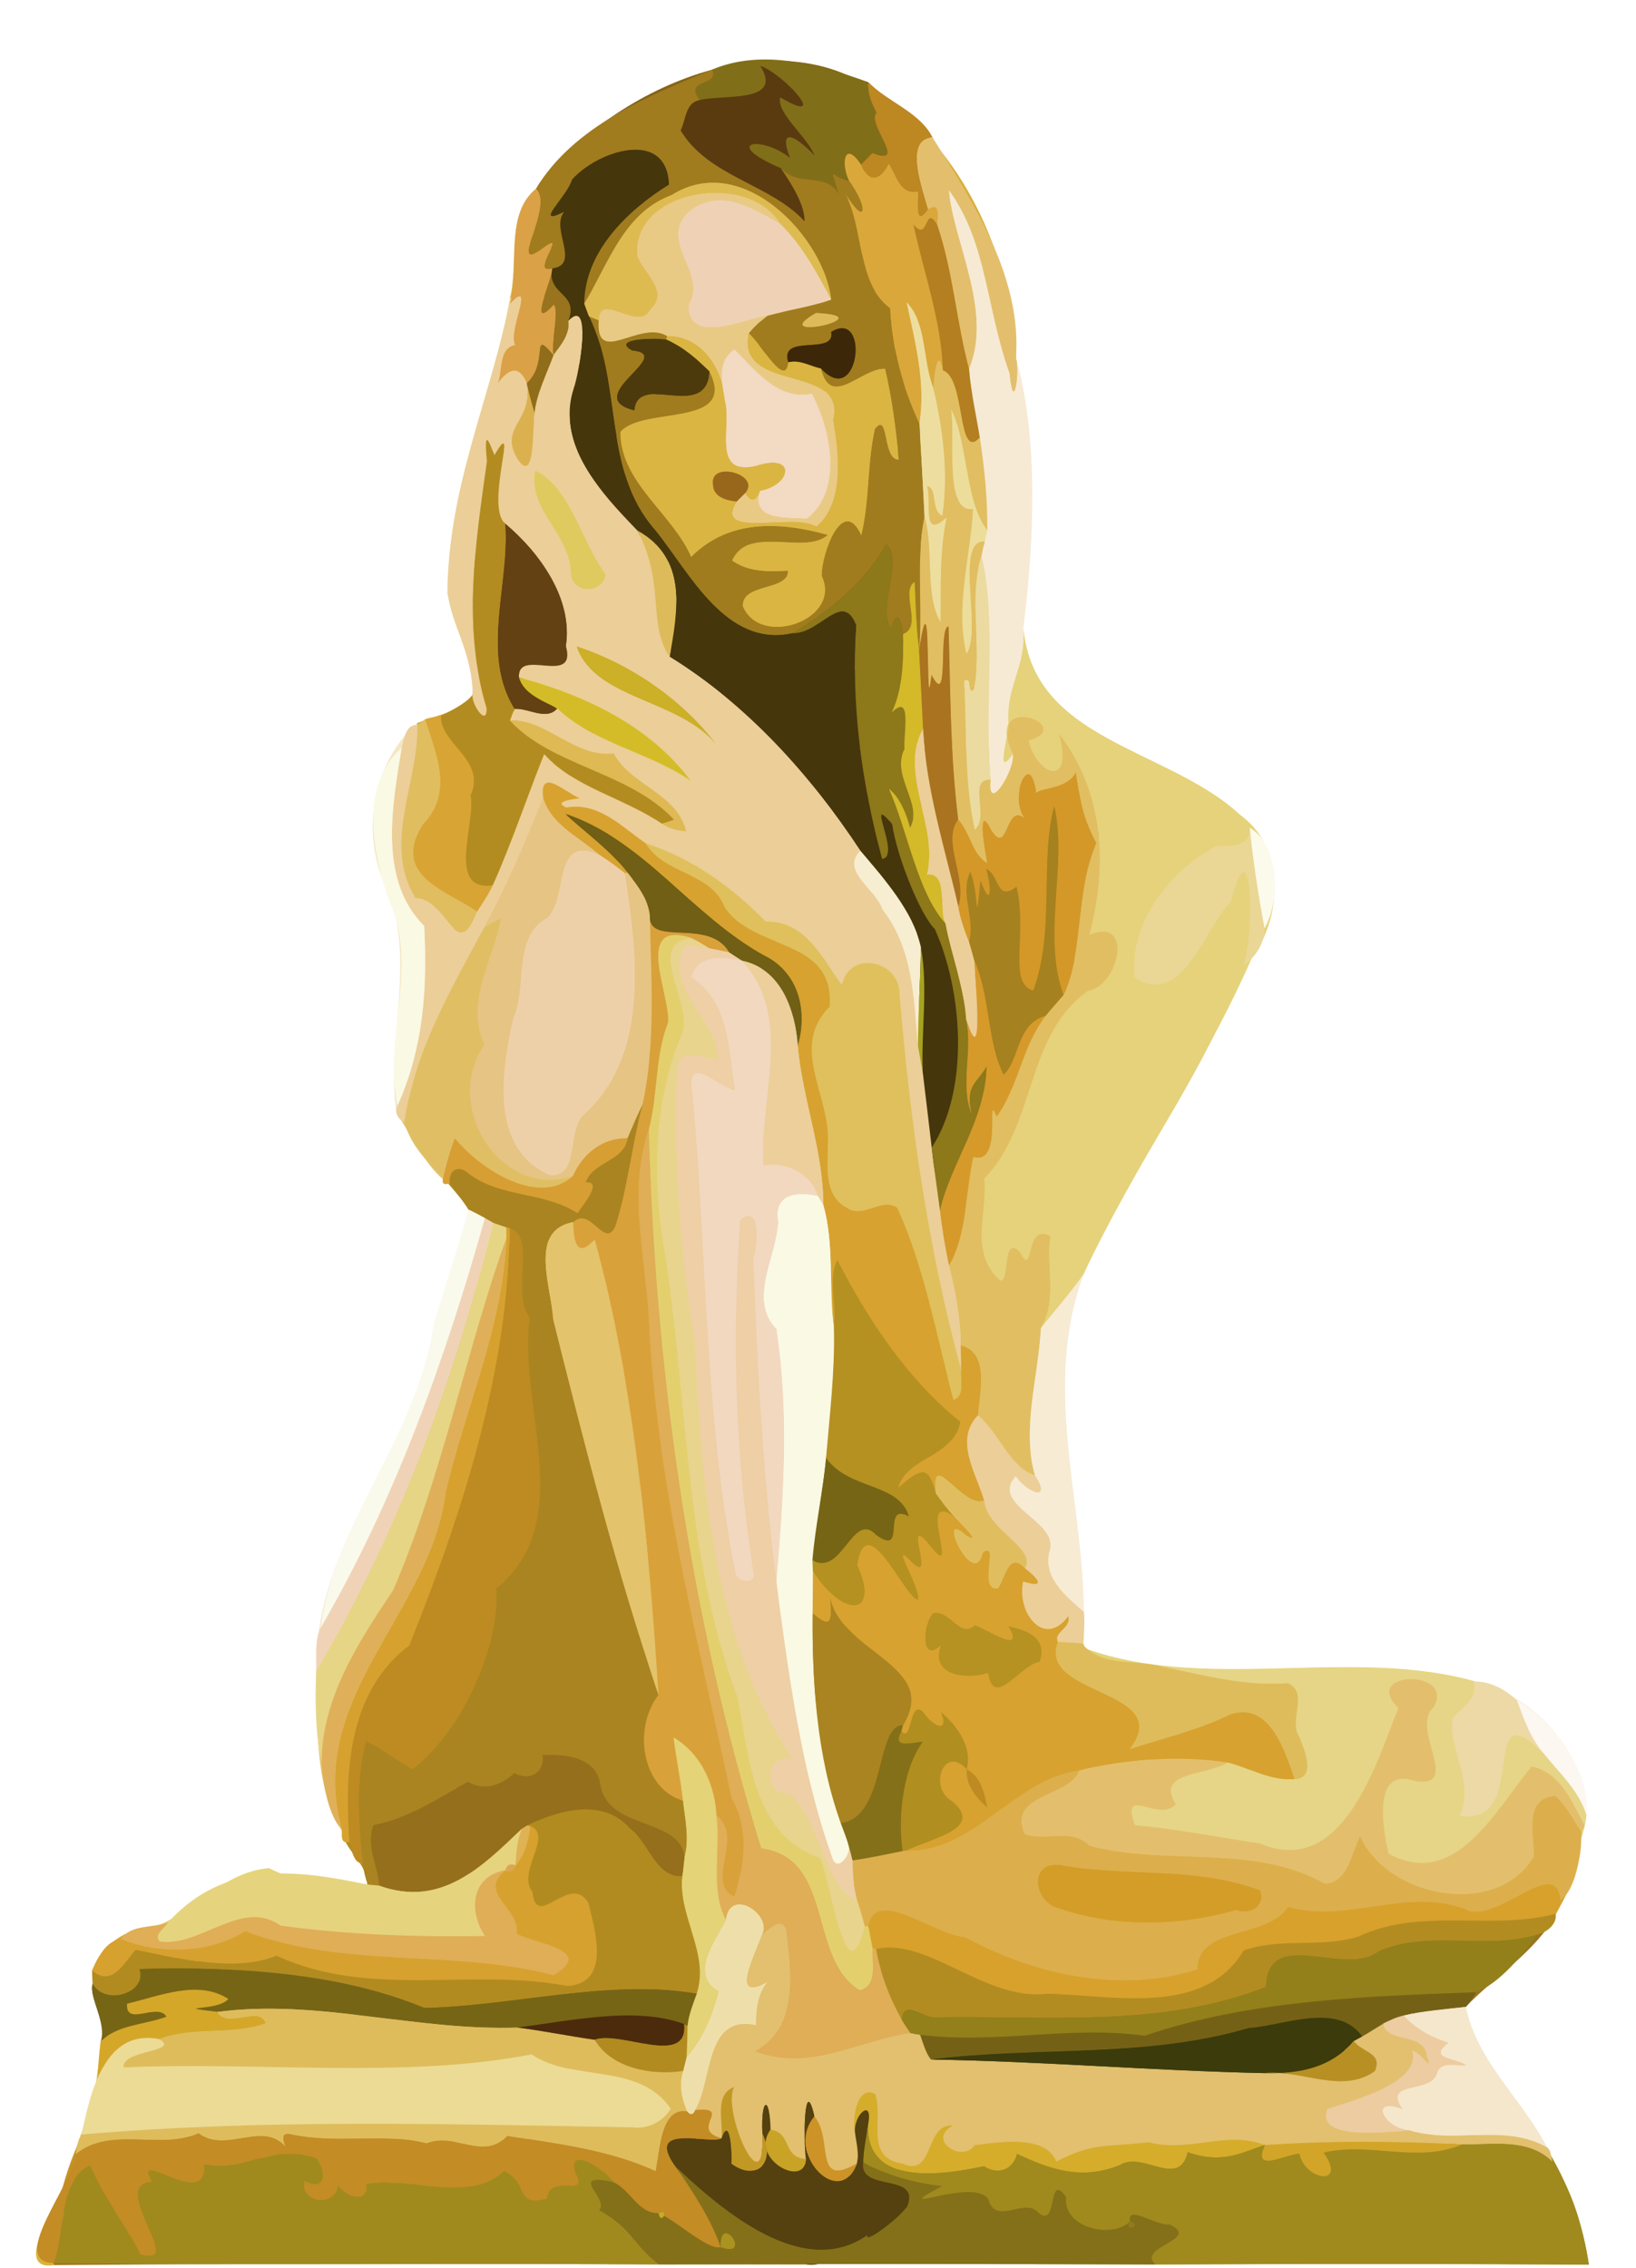 <svg xmlns="http://www.w3.org/2000/svg" height="538pt" width="388pt" viewBox="0 0 388 538"><path fill="#846318" d="M127.32 44.71c16.4-23.1 58.53-42.83 83.57-20.5 2.26 6.28 1.76 12.94 6.27 18.5-6.8-6.38-11.18-4.38-16.25 3.05 2.95 19.62 13.38 34.02 14.68 54.12-1.48 3.1.51 2.22 2.61 1.16.07 13.28.63 26.52-.08 39.78-.97 12.53-1.13-13.8-2.23 1.02-3.12 18.6-4.17 35.42 1.15 53.6-3.09-2.88-5.04-6.73-5.25-11.01-4.36.96 1.35 9.58 1.25 12.73-6.97-8.28-1.58 2.96-2.87 6.74-9.54-17.82-4.01-41.14-10.22-59.69-13.38 15.32-31.84 1.37-41.03-12.13.62-4.72-4.55-1.47 0 0 .09.38.29 1.15.38 1.53-2.73-1.09-4.47-3.54-6.5-5.52 5.57.64 1.51-3.43.2-6.16 7-2.98 6.33 16.75 14.21 10.5 4.72-10.54 19.86-7.62 27.58-4.53-5.1 1.21-16.05-.84-21.42 3.18.14 5.84 9.76 4.57 13.66 5.49-3.57 2.98-11.19 1.93-12.04 7.29 3.84 7.71 18.22 6.38 21.42-1.7.43-5.3-1.42-13.33 4.55-16.18 2.29 2.24 1.91 6.59 4.85 7.97-1.25-4.81 3.4-8.94 1.61-13.77-2.07-4.86.84-17.88 5.38-8.22.8-9.01-1.72-17.78-2.81-26.62-4.68.42-7.59 7.47-13.48 5.62-2.85-8.9-18.48-.11-16.97-14.32 4.17-2.36 8.88-3.56 13.46-4.84 7.64.94-5.17 2.35-2.5 6.36 2.1-.91 9.36 1.71 8.33-3.08-2.13-14.25-11.75-29.28-26.8-31.95-5.11-1.14-5.59-8.89-10.82-9.18.28 3.43 4.81 5.94 3.3 9.58-13.66 3.79-24.49 17.81-24.78 31.27-.67 3.41.71 7.17-1.64 10.14 1.57-11.99-3.84-8.2-6.49-1.1-4.92-4.24 6.56-11.55-.37-12.37-6.09.94 3.26-10.08-2.4-7.67 3.91-5.31 1.43-8.41-2.96-2.82-3.69-2.72 8.48-14.1 1.45-16.27m76.6 22.21c2.22 5.13.93 12.63 5.15 16.15-2.06-5.02-.6-12.87-5.15-16.15m4.35 124.35c.5.5.5.5 0 0z"/><path fill="#d8ae3a" d="M210.89 24.21C229.4 37.12 240.32 62.94 240.95 85c1.06 3.06-.54 13.72-1.3 3.24-5.26-16.9-6.21-30.85-14.17-46.02-7.38-1.81 1.4 7.72.52 10.93 7.59 19.95 1.8 38.21 7.18 58.63-5.27 4.09-4.51-5.39-5.6-8.2.99-6.75-4.53-11.8-4.89-18.45-3.23.97 1.34 7.02-1.52 7.65-1.94-12.44-5.96-25.86-10.16-36.66 2.98 14.97 8.31 29.34 7.19 44.92-2.1 1.06-4.09 1.94-2.61-1.16-1.3-20.1-11.73-34.5-14.68-54.12 5.07-7.43 9.45-9.43 16.25-3.05-4.51-5.56-4.01-12.22-6.27-18.5m-7.62 24.06c.5.5.5.5 0 0z"/><path fill="#d9a23c" d="M161.21 33.95c5.23.29 5.71 8.04 10.82 9.18 15.05 2.67 24.67 17.7 26.8 31.95 1.03 4.79-6.23 2.17-8.33 3.08-2.67-4.01 10.14-5.42 2.5-6.36 2.49-.3 4.81-1.02 2.9-3.78-6.3-10.38-15.59-26.84-30.47-20.66-7.96.32-17.96 7.71-11.27 16.23 7.82 4.21-5.35 14.69 5.87 15.3 13.34 1.85 12.06 18.13 12.15 28.12-.15 7.11 11.03.98 13.54 4.27 2.2 2.91-5.31 5.63-3.06 1.55-4.12.15-1.83 7.26-6.46 5.47-6.44 9.23 11.73 3.07 16.67 6.54 8.79-7.63 4.7-22.18 3.46-32.38-7.22 2.6-26.78-8.29-16.79-15.82-1.51 14.21 14.12 5.42 16.97 14.32 5.89 1.85 8.8-5.2 13.48-5.62 1.09 8.84 3.61 17.61 2.81 26.62-4.54-9.66-7.45 3.36-5.38 8.22 1.79 4.83-2.86 8.96-1.61 13.77-2.94-1.38-2.56-5.73-4.85-7.97-5.97 2.85-4.12 10.88-4.55 16.18-3.2 8.08-17.58 9.41-21.42 1.7.85-5.36 8.47-4.31 12.04-7.29-3.9-.92-13.52.35-13.66-5.49 5.37-4.02 16.32-1.97 21.42-3.18-7.72-3.09-22.86-6.01-27.58 4.53-7.88 6.25-7.21-13.48-14.21-10.5-3.86-7.01-8.94-15.9-5.7-23.87 8.74 1.43 7.83.97 5.79-6 4.55 3.64 11.45 3.49 16.07.05-2.56-10.78-17.42-15.92-26.24-9.02-1.22-2.7-1.95-5.59-3.19-8.29.29-13.46 11.12-27.48 24.78-31.27 1.51-3.64-3.02-6.15-3.3-9.58z"/><path fill="#f5e9c9" d="M226 53.15c.88-3.21-7.9-12.74-.52-10.93 7.96 15.17 8.91 29.12 14.17 46.02.76 10.48 2.36-.18 1.3-3.24 5.3 18.8 4.39 43.32 1.69 63.93-1.56 10.96-3.17 19.51-4.97 31.87 6.47-3.52-1.7 5.47-2.2 8.34-.98-3.83-.01-7.9-.26-11.81-7.08.04 1.43 15.28-4.86 13.01.39-4.48-3.69-23.47.82-13.49-1.24-21.73 3.11-43.51 2.01-65.07-5.38-20.42.41-38.68-7.18-58.63z"/><path fill="#d8ae3a" d="M120.92 70.83c2.19-8.34-1.15-20.35 6.4-26.12 7.03 2.17-5.14 13.55-1.45 16.27 4.39-5.59 6.87-2.49 2.96 2.82 5.66-2.41-3.69 8.61 2.4 7.67 6.93.82-4.55 8.13.37 12.37-4.16 8.31-4.72 17.34-6.25 26.38-8.14-.25 6.28-29.47-7.13-19.98 1.24-2.73-.09-8.49 4.1-8.13-3.09-3.36 5.49-14.54-1.4-11.28z"/><path fill="#eed3ad" d="M165.43 47.36c14.88-6.18 24.17 10.28 30.47 20.66 1.91 2.76-.41 3.48-2.9 3.78-4.58 1.28-9.29 2.48-13.46 4.84-9.99 7.53 9.57 18.42 16.79 15.82 1.24 10.2 5.33 24.75-3.46 32.38-4.94-3.47-23.11 2.69-16.67-6.54 4.63 1.79 2.34-5.32 6.46-5.47-2.25 4.08 5.26 1.36 3.06-1.55-2.51-3.29-13.69 2.84-13.54-4.27-.09-9.99 1.19-26.27-12.15-28.12-11.22-.61 1.95-11.09-5.87-15.3-6.69-8.52 3.31-15.91 11.27-16.23z"/><path fill="#ab7420" d="M203.27 48.27c.5.5.5.5 0 0z"/><path fill="#e5d47b" d="M211.01 56.12c4.2 10.8 8.22 24.22 10.16 36.66 2.86-.63-1.71-6.68 1.52-7.65.36 6.65 5.88 11.7 4.89 18.45 1.09 2.81.33 12.29 5.6 8.2 1.1 21.56-3.25 43.34-2.01 65.07-4.51-9.98-.43 9.01-.82 13.49 6.29 2.27-2.22-12.97 4.86-13.01.25 3.91-.72 7.98.26 11.81.5-2.87 8.67-11.86 2.2-8.34 1.8-12.36 3.41-20.91 4.97-31.87 2.11 26.45 33.91 28.56 50.02 43.41 12.03 6.97 11.94 24.49 4.3 34.73-11.32 25.91-27.78 49.38-39.94 75-3.4 6.06-10.18 10.99-11.64 17.85 4.54 11.55-5.26 24.02 1.77 35-3.38-.9-5.7-9.44-8.62-3.5.62 5.47 7.2 9.07 9.98 13.97-5.04-.04.27 16.18 8.49 16.79.15 2.57.13 5.15-.06 7.73-3.77.2-9.02.58-5.21-3.28-6.96 4.05-4.23-4.41-9.45-3.56-1.86-3.68-5.08-12.71 2.69-8.3-7.23-6.39-19.98-11.41-21.77-24.02 3.12 2.24 5.8 5.03 8.87 7.34 2.84-6.95-6.45-14.91-1.29-21.37 7.89-4.03 5.35-22.21-3-18.36.23-6.24-1.74-12.2-2.74-18.28 5.48-5.36 2.98-19.44 5.76-25.76 7.42 2.53 2.81-16.8 5.56-9.55 5.94-8.41 8.16-23.18 17.99-30.96.83-12.34 2.89-24.64 6.35-36.52-6.75-2.24-2.22-11.22-7.19-14.81 1.36 5.72-10.64 7.03-8.79-.04-5.8-5.5-.88 17.4-2.87 9.98-4.91-.24-2.31 10.4-6.77 4.46-2.65-6.59-1.91 3.37-3.03 6.18-8.85-16.6-5.13-36.61-7.1-54.87-3.02-.34-.09 11.5-4.95 9.44-1.66-5.1 3.14-13.2-1.88-16.81.71-13.26.15-26.5.08-39.78 1.12-15.58-4.21-29.95-7.19-44.92z"/><path fill="#c09725" d="M203.92 66.92c4.55 3.28 3.09 11.13 5.15 16.15-4.22-3.52-2.93-11.02-5.15-16.15z"/><path fill="#e9d794" d="M120.92 70.83c6.89-3.26-1.69 7.92 1.4 11.28-4.19-.36-2.86 5.4-4.1 8.13 13.41-9.49-1.01 19.73 7.13 19.98 1.53-9.04 2.09-18.07 6.25-26.38 2.65-7.1 8.06-10.89 6.49 1.1-9.01 16.62 3.72 31.81 14.71 43.15 2.03 1.98 3.77 4.43 6.5 5.52 3.25 7.14-.86 14.55-.1 21.79 24.35 16.63 42.11 40.25 58.24 64.52.62 19.44.67 39.07 4.33 58.3.95 7.3 1.83 14.63 3.27 21.86 1 6.08 2.97 12.04 2.74 18.28.04 1.65.13 4.95.17 6.6-8.34-29.78-12.13-60.56-15.02-91.43-4.83-9.68-11.39-1.6-15.51 1.05 1.59-10.19-10.23-14.48-18.11-16.77-6.61-8.45-16.09-14.63-26.39-17.66-2.33-1.64-4.76-3.21-6.6-5.4-5.18-6.62-12.06-5.69-15.4-11.28l.35-.75c10.74 2.73 19.42 11.11 30.19 13.71-7.72-14.99-32.34-18.78-40.7-27.23 3.33-3.03 11.23 3.86 10.94-1.83-7.96-1.56-13.64-13.96.9-9.63 6.3-11.86-4.32-26-13.02-34.74-.42 3.31-.37 6.75-1.56 9.92l-.89.17c.11-9.47.84-18.95 2.83-28.2-6.35.22-4.8 19.25-8.08 30.43-.04 1.24-.03 2.48.01 3.72-.04 1.29-.02 2.58.06 3.87-.83 5.83 4.22 24.23.05 21.95 1.1-10.08-7.24-18.51-5.63-28.45.7-22.92 10.57-43.4 14.55-65.58m15.79 82.63c4.82 12.85 24.48 12.47 33.36 23.38-7.89-10.85-20.57-19.05-33.36-23.38m-3.34 13.33c4.49 10.97 21.14 8.12 28.5 17.29-7.21-8.49-19.11-12.47-28.5-17.29z"/><path fill="#4f3d0e" d="M138.09 84.94c2.35-2.97.97-6.73 1.64-10.14 1.24 2.7 1.97 5.59 3.19 8.29 8.82-6.9 23.68-1.76 26.24 9.02-4.62 3.44-11.52 3.59-16.07-.05 2.04 6.97 2.95 7.43-5.79 6-3.24 7.97 1.84 16.86 5.7 23.87 1.31 2.73 5.37 6.8-.2 6.16-10.99-11.34-23.72-26.53-14.71-43.15z"/><path fill="#ab8520" d="M111.88 135.32c3.28-11.18 1.73-30.21 8.08-30.43-1.99 9.25-2.72 18.73-2.83 28.2-.68 17.32.66-6.97-5.25 2.23z"/><path fill="#684513" d="M118.02 132.92c1.19-3.17 1.14-6.61 1.56-9.92 8.7 8.74 19.32 22.88 13.02 34.74-14.54-4.33-8.86 8.07-.9 9.63.29 5.69-7.61-1.2-10.94 1.83-5.18-11.69-1.18-24.45-2.74-36.28z"/><path fill="#625410" d="M158.92 132.08c.62-4.72-4.55-1.47 0 0z"/><path fill="#47330c" d="M158.92 132.08c9.19 13.5 27.65 27.45 41.03 12.13 6.21 18.55.68 41.87 10.22 59.69 1.29-3.78-4.1-15.02 2.87-6.74 8.36 23.3 22.34 45.97 11.11 72-3.03 2.64 2.75 11.04-2.38 9.06-3.66-19.23-3.71-38.86-4.33-58.3-16.13-24.27-33.89-47.89-58.24-64.52-.76-7.24 3.35-14.65.1-21.79-.09-.38-.29-1.15-.38-1.53z"/><path fill="#cfa727" d="M111.88 135.32c5.91-9.2 4.57 15.09 5.25-2.23l.89-.17c1.56 11.83-2.44 24.59 2.74 36.28 8.36 8.45 32.98 12.24 40.7 27.23-10.77-2.6-19.45-10.98-30.19-13.71-.31-1.47.27-3.89-1.99-3.67-6.54 14.38-9.36 30.95-20.57 42.76-3.38-1.96 1.43-11-7.38-8.1-12.22-10.34-.7-28.9-2.44-42.17 4.46-1.99 10.05-2.46 13.11-6.68 4.17 2.28-.88-16.12-.05-21.95 2.01-.69 1.79-3.15-.06-3.87-.04-1.24-.05-2.48-.01-3.72z"/><path fill="#c29825" d="M215.89 141.84c1.1-14.82 1.26 11.51 2.23-1.02 5.02 3.61.22 11.71 1.88 16.81 4.86 2.06 1.93-9.78 4.95-9.44 1.97 18.26-1.75 38.27 7.1 54.87 1.12-2.81.38-12.77 3.03-6.18 4.46 5.94 1.86-4.7 6.77-4.46 1.99 7.42-2.93-15.48 2.87-9.98-1.85 7.07 10.15 5.76 8.79.04 4.97 3.59.44 12.57 7.19 14.81-3.46 11.88-5.52 24.18-6.35 36.52-9.83 7.78-12.05 22.55-17.99 30.96-2.75-7.25 1.86 12.08-5.56 9.55-2.78 6.32-.28 20.4-5.76 25.76-1.44-7.23-2.32-14.56-3.27-21.86 5.13 1.98-.65-6.42 2.38-9.06 11.23-26.03-2.75-48.7-11.11-72 .1-3.15-5.61-11.77-1.25-12.73.21 4.28 2.16 8.13 5.25 11.01-5.32-18.18-4.27-35-1.15-53.6m1.41 6.55c-2.47 5.7 3.25 3.69 0 0m-4.21 18.89c-1.54 2.98 3.32.15 0 0m2.89.79c-.52 12.42 4.36 24.33 3.4 36.64 6.36 5.42 6.91 31.89 12.59 42.11 1.28-25.26-12.77-48.37-12.83-73.5-3.84 4.16-.73-3.13-3.16-5.25z"/><path fill="#a1761c" d="M111.89 139.04c1.85.72 2.07 3.18.06 3.87-.08-1.29-.1-2.58-.06-3.87z"/><path fill="#7e6b17" d="M217.3 148.39c3.25 3.69-2.47 5.7 0 0z"/><path fill="#c89d27" d="M136.71 153.46c12.79 4.33 25.47 12.53 33.36 23.38-8.88-10.91-28.54-10.53-33.36-23.38z"/><path fill="#ab8120" d="M133.37 166.79c9.39 4.82 21.29 8.8 28.5 17.29-7.36-9.17-24.01-6.32-28.5-17.29z"/><path fill="#9a831e" d="M213.09 167.28c3.32.15-1.54 2.98 0 0z"/><path fill="#eace98" d="M215.98 168.07c2.43 2.12-.68 9.41 3.16 5.25.06 25.13 14.11 48.24 12.83 73.5-5.68-10.22-6.23-36.69-12.59-42.11.96-12.31-3.92-24.22-3.4-36.64z"/><path fill="#f3e6c2" d="M91.58 210.46c-6.05-12.68-3.32-29.45 7.31-38.92 1.74 13.27-9.78 31.83 2.44 42.17 8.81-2.9 4 6.14 7.38 8.1 11.21-11.81 14.03-28.38 20.57-42.76 2.26-.22 1.68 2.2 1.99 3.67l-.35.75c-7.76 20.18-16.69 40.53-29.7 58.08-4.47 6.29-.56 18.24-7.2 22.42-2.55-17.76 4.94-36.34-2.44-53.51z"/><path fill="#e3c36b" d="M101.22 241.55c13.01-17.55 21.94-37.9 29.7-58.08 3.34 5.59 10.22 4.66 15.4 11.28-3.54-1.55-7.45-2.27-11.26-2.85-3.94 5.41 13.44 10.53 15.1 17.06-6.01-3.92-11.85-9.48-18.96-10.9-13.7 16.99-8.28 40.43-16.83 59.01-3.89 11.28 10.22 25.53 20.46 20.77 3.43-8.4 7.81-17.67 15.91-23.11 2.6-14.84 1.64-30.71-.58-45.77 1.96 2.31 3.74 4.96 4 8.07.96 14.94 1.77 30.11-1.88 44.79-4.77 17.15-27.96 28.61-41.92 12.76-4.09-4.18-4.26 2.95-4.35 5.82-4.73-3.18-8.35-10.99-11.99-16.43 6.64-4.18 2.73-16.13 7.2-22.42z"/><path fill="#645410" d="M208.27 191.27c.5.5.5.5 0 0z"/><path fill="#755814" d="M150.16 208.96c-1.66-6.53-19.04-11.65-15.1-17.06 17.76 9.9 31 25.89 48.55 36.32 6.69 4.19 7.5 12.85 5.62 19.86-.56-10.2-5.95-19.27-16.14-22.05-4.62-8.73-19.5-.82-18.93-9-.26-3.11-2.04-5.76-4-8.07z"/><path fill="#d7a333" d="M135.06 191.9c3.81.58 7.72 1.3 11.26 2.85 1.84 2.19 4.27 3.76 6.6 5.4 14.27 7.21 22.35 21 37.87 25.96 5.54 1.83 3.51 9.02 7.05 12.8-10.56 10.01.85 24.46-1.36 36.86-1.08 5.05 3.92 14.1 8.54 7.32 1.97 3.17 5.32 2.05 8.22 2.61 6 14.86 9.43 30.75 12.78 46.43 3.17-.73 1.58-4.68 1.93-7.17-.04-1.65-.13-4.95-.17-6.6 8.35-3.85 10.89 14.33 3 18.36-5.16 6.46 4.13 14.42 1.29 21.37-3.07-2.31-5.75-5.1-8.87-7.34 1.79 12.61 14.54 17.63 21.77 24.02-7.77-4.41-4.55 4.62-2.69 8.3 5.22-.85 2.49 7.61 9.45 3.56-3.81 3.86 1.44 3.48 5.21 3.28.1.26.31.79.41 1.06-1.51-.09-4.53-.25-6.05-.33.57 9.57 13.67 3.6 16.9 11.23 9.1 4.8 20.55 4.26 30.52.33 3.95 5.83 8.82 12.46 8.86 19.74-21.54-4.07-49.65-11.01-66.28 8.36-4.68 10.35-19.26 8.42-26.16 14.67 4.63 12.63 21.13 4.1 26.56 7.16-4.68-4.58.86-9.69-2.27-14.33 7.16-.3 14.84-1.52 21.19 2.57 18.69-.26 38.21.75 55.28 8.51 13.6-10.78 33.03 10.45 44.82-4.13 9.99-2.82-.92-14.28 7.25-17.84 4.04 1.6 4.31 6.5 6.9 9.47.37 6.77-3.89 14.07-6.85 19.38-14.97 3.74-30.5-2.31-44.86 4.62-8.5 3.25-17.76-1.32-26.24 2.39-12.62 19.28-41.81 10.06-62.16 10.55-6.95-5.22-15.31-6.64-23.17-9.99-3.13-1.2-2.72 2.52-2.66 4.48-1.72-4.93-2.44-10.18-4.64-14.94-1.85-3.64-2.11-7.7-2.05-11.71 8.98-1.11 18.95-3 25.81-9.22-1.84-5.22-11.91-11.34-2.17-14.65 6.74 3.89.96-9.36-1.41-9.45-2.37 6.46-6.27-6.34-8.16.43-5.34 8.62 1.34-6.11-.38-9.19-10.35-2.95-13.6-17.61-23.19-16.35.04-3.64.22-7.23.17-10.85 2.93 3 5.35 6.77 9.08 8.83.21-3.18 2.03-4.25 4.55-2-2.25-3.47-6.3-10.34-1.54-12.68 6.05 1.1 7.86 8.64 11.51 12.46 2.85-.9-6.45-13.19-.33-8.61 6.15 5.22-2.51-12.56 2.72-5.59 8.65 9.49.84-5.91 1.66-11.03.47-10.51-3.35-.08-7.59-.56.52-7.39 12.2-5.66 13.06-13.5-3.72-7.86-14.03-6.97-17.24-15.48-.16-9.5-10.29-14.52-10.3-24.11-.36 5.15-.55 10.32-.65 15.48-1.78-9.69.4-19.72-2.61-29.23.05-12.9-4.91-25.05-6-37.78 1.88-7.01 1.07-15.67-5.62-19.86-17.55-10.43-30.79-26.42-48.55-36.32z"/><path fill="#ecd8a3" d="M114.37 257.07c8.55-18.58 3.13-42.02 16.83-59.01 7.11 1.42 12.95 6.98 18.96 10.9 2.22 15.06 3.18 30.93.58 45.77-8.1 5.44-12.48 14.71-15.91 23.11-10.24 4.76-24.35-9.49-20.46-20.77z"/><path fill="#e0bc5d" d="M152.92 200.15c10.3 3.03 19.78 9.21 26.39 17.66 7.88 2.29 19.7 6.58 18.11 16.77 4.12-2.65 10.68-10.73 15.51-1.05 2.89 30.87 6.68 61.65 15.02 91.43-.35 2.49 1.24 6.44-1.93 7.17-3.35-15.68-6.78-31.57-12.78-46.43-2.9-.56-6.25.56-8.22-2.61-4.62 6.78-9.62-2.27-8.54-7.32 2.21-12.4-9.2-26.85 1.36-36.86-3.54-3.78-1.51-10.97-7.05-12.8-15.52-4.96-23.6-18.75-37.87-25.96z"/><path fill="#d9a83d" d="M154.16 217.03c-.57 8.18 14.31.27 18.93 9-3.06-1.1-6.09-2.29-9.16-3.36-13.82-4.87-5 13.42-5.35 19.82-11.91 36.41-2.47 74.03.97 111 4.09 27.9 11.22 55.46 17.91 82.72-.67 5.76-2.84 11.28-4.58 16.8-4.88-5.51.45-12.97-1.82-19.05-1.67-11.31-7.42-22.18-14.25-30.9 1.79 7.68 4.43 15.2 5.06 23.11-13.12-4.88-5.15-20.46-7.54-30.37-.04-20.03-.63-40.34-5.93-59.7.46-14.45-3.43-29.6-8.16-42.02-4.02 7.9-4.59 3.03-4.41-4 4-3.51 6.04 3.49 9.79 2.77 3.96-9.75 4.36-20.97 6.66-31.03 3.65-14.68 2.84-29.85 1.88-44.79z"/><path fill="#e1c169" d="M158.58 242.49c.35-6.4-8.47-24.69 5.35-19.82-9.45 3.41-.43 14.7.78 21.25-10.04 14.77-7.18 34.16-5.27 51.1 5.26 37.42 4.72 76.13 18.87 111.83.46 10.61 3.67 21.49 10.35 29.56 11.48-1.57 6.16 22.72 15.63 16.46 2.2 4.76 2.92 10.01 4.64 14.94 2.15 6.94 5.8 13.3 11.24 18.18 1.27 2.24 1.67 5.93 6.11 3.13 30.07-.28 59.85 3.65 89.9 2.6 4.16 1.55 4.72-4.22 8.56-4.24-13.24 1.02-.89-5.4 3.91-7.52 3.12 3.07 8.35 3.53 10.83 7.3-1.94 11.17-20.55 6.27-23.07 16.89 8.34 3.52 19.66-1.2 27.88 3.95-9.18 5.88-21.61-2.56-30.8 2.16-20.56-3.43-41.98-2.12-62.19 3.51-1.82-2.37-3.56-4.79-6.25-1.97-4.6-7.51-7.02 7.76-7.64-1.88-7.97 2.86-15.09 3.43-23.63 4.53-10.76 1.98-5.04-28.06-9.9-13.63-2.63 4.82 3.54 17.82-6.42 15.2-7.63-2.02-3.16-11.84-4.77-17.64-6.92-.85 4.38 18.61-5.15 15.16-7.85-.15-3.76-10.18-5.7-15.47-2.65 4.8-.89 11.03-1.03 16.47-9.47 2.02-8.23-23.42-9.67-7.14-6.47-1.74 1.14-10.04-6.77-5.13-5.14-6.2-9.81 7-8.53 12.76-15.46-9.78-34.54-8.16-48.15-6.46 2.41-4.74-4.57 2.05-6.75-.71-4.01-6.1-9.29 4.73-10.19-2.29-25.87 1-45.95 1.09-71.61 1.45l-.02-.79c42.59-5.06 87.37-1.93 128.97-2.71 3.9.41 8.99.57 11.12-3.45-9.02-8.25-21.86-8.88-33.42-10.73-30.45 2.16-61.13 1.14-91.63.89-9.02 4.76-.97-4.5-6.4-3.96-4.31 1.63-1.77 8.54-5.39 11.16.52-4.45 1.09-8.85 1.85-13.24 12.34-7.21 36.33-9.3 53.78-7.34 21.73 4.19 44.42 2.27 65.84 7.99 3.57 6.49 11.94 4.29 18.14 5.88.86-5.94-.01-12.34 3.32-17.76-1.42-15.48-2.91-30.92-3.43-46.79-.63-7.91-3.27-15.43-5.06-23.11 6.83 8.72 12.58 19.59 14.25 30.9 2.27 6.08-3.06 13.54 1.82 19.05 1.74-5.52 3.91-11.04 4.58-16.8-6.69-27.26-13.82-54.82-17.91-82.72-3.44-36.97-12.88-74.59-.97-111z"/><path fill="#eed2ab" d="M164.71 243.92c-1.21-6.55-10.23-17.84-.78-21.25 3.07 1.07 6.1 2.26 9.16 3.36 10.19 2.78 15.58 11.85 16.14 22.05 1.09 12.73 6.05 24.88 6 37.78-1.42-3.86-6.71-6-10.14-3.82-9.28 21.84-.13 45.08.06 67.32-4.22 9.75-.23 20.64-.53 30.81 4.34 20.27 4.86 41.66 13.26 60.9 1.59 2.69 2.61-2.08 3.5-3.24.29 1.11.58 2.22.86 3.33-.06 4.01.2 8.07 2.05 11.71-9.47 6.26-4.15-18.03-15.63-16.46-6.68-8.07-9.89-18.95-10.35-29.56-14.15-35.7-13.61-74.41-18.87-111.83-1.91-16.94-4.77-36.33 5.27-51.1z"/><path fill="#b08d20" d="M152.28 261.82c-2.3 10.06-2.7 21.28-6.66 31.03-3.75.72-5.79-6.28-9.79-2.77-10.9 1.67-4.84 15.9-4.5 23.55 7.23 27.5 13.66 55.29 23 82.17 2.39 9.91-5.58 25.49 7.54 30.37.52 15.87 2.01 31.31 3.43 46.79-20.55-4.37-43.72 3.14-65.31 2.96-21.22-8.49-44.31-9-66.39-9.41 1.72 4.25-7.83 10.49-11.61 3.95-.07-1.09-.07-2.17-.01-3.25 5.11 4.15 7.71-1.99 10.08-5.93 10.16 5.22 23.39 4.42 33.42 2.25 20.95 10.19 43.65 2.61 65.49 6.92 7.91 2.8 13.61-7.67 6.97-12.41-5.01-2.45 5.39-3.48.94-6.83-3.94-6.47-11.58 7.35-13.3-1.88-4.87-4.68 7.1-16.66-1.6-15.81-9.14 11.19-22.03 18.13-36.87 13.41-.02-5.1-5.48-8.11-6.01-12.69-4.41-26.44 13.85-46.65 22.67-69.55 4.86-19.39 14.68-45.4 16.73-69.12 3.58-4.77-1.06-4.53-3.39-5.45-2-.99-3.99-2.01-5.93-3.1-1.46-2.41-3.35-4.49-5.17-6.62.09-2.87.26-10 4.35-5.82 13.96 15.85 37.15 4.39 41.92-12.76z"/><path fill="#f9f8e2" d="M185.09 282.04c3.43-2.18 8.72-.04 10.14 3.82 3.01 9.51.83 19.54 2.61 29.23 1.09 19.15-3.79 37.82-4.93 56.79.05 3.62-.13 7.21-.17 10.85-.75 18.76 2.32 37.45 8.64 55.1-.89 1.16-1.91 5.93-3.5 3.24-8.4-19.24-8.92-40.63-13.26-60.9.3-10.17-3.69-21.06.53-30.81-.19-22.24-9.34-45.48-.06-67.32z"/><path fill="#f6e9d1" d="M111.18 287.02c1.94 1.09 3.93 2.11 5.93 3.1-9.7 36.84-22.54 73.25-42.08 106.19-.75-30.35 23.87-53.06 27.92-82.33 2.72-8.99 5.69-17.92 8.23-26.96z"/><path fill="#e3c36b" d="M117.11 290.12c2.33.92 6.97.68 3.39 5.45-2.05 23.72-11.87 49.73-16.73 69.12-8.82 22.9-27.08 43.11-22.67 69.55-6.78-10.96-5.68-25.52-6.07-37.93 19.54-32.94 32.38-69.35 42.08-106.19z"/><path fill="#e3d06d" d="M131.33 313.63c-.34-7.65-6.4-21.88 4.5-23.55-.18 7.03.39 11.9 4.41 4 4.73 12.42 8.62 27.57 8.16 42.02 5.3 19.36 5.89 39.67 5.93 59.7-9.34-26.88-15.77-54.67-23-82.17z"/><path fill="#a6851e" d="M197.84 315.09c.1-5.16.29-10.33.65-15.48.01 9.59 10.14 14.61 10.3 24.11 3.21 8.51 13.52 7.62 17.24 15.48-.86 7.84-12.54 6.11-13.06 13.5 4.24.48 8.06-9.95 7.59.56-.82 5.12 6.99 20.52-1.66 11.03-5.23-6.97 3.43 10.81-2.72 5.59-6.12-4.58 3.18 7.71.33 8.61-3.65-3.82-5.46-11.36-11.51-12.46-4.76 2.34-.71 9.21 1.54 12.68-2.52-2.25-4.34-1.18-4.55 2-3.73-2.06-6.15-5.83-9.08-8.83 1.14-18.97 6.02-37.64 4.93-56.79z"/><path fill="#f7ebd4" d="M245.38 319.92c1.46-6.86 8.24-11.79 11.64-17.85-9.93 26.62-.17 53.39-.02 80.11-8.22-.61-13.53-16.83-8.49-16.79-2.78-4.9-9.36-8.5-9.98-13.97 2.92-5.94 5.24 2.6 8.62 3.5-7.03-10.98 2.77-23.45-1.77-35z"/><path fill="#a37f1e" d="M192.74 382.73c9.59-1.26 12.84 13.4 23.19 16.35 1.72 3.08-4.96 17.81.38 9.19 1.89-6.77 5.79 6.03 8.16-.43 2.37.09 8.15 13.34 1.41 9.45-9.74 3.31.33 9.43 2.17 14.65-6.86 6.22-16.83 8.11-25.81 9.22-.28-1.11-.57-2.22-.86-3.33-6.32-17.65-9.39-36.34-8.64-55.1z"/><path fill="#e4d377" d="M251.3 390.64c1.52.08 4.54.24 6.05.33 30.48 10.98 66.48-1.54 96.61 9.14 3.84 12.18 17.84 17.9 22.21 30.17-.03 2.09-.62 4.13-1.3 6.1-2.59-2.97-2.86-7.87-6.9-9.47-8.17 3.56 2.74 15.02-7.25 17.84-11.79 14.58-31.22-6.65-44.82 4.13-17.07-7.76-36.59-8.77-55.28-8.51-6.35-4.09-14.03-2.87-21.19-2.57 3.13 4.64-2.41 9.75 2.27 14.33-5.43-3.06-21.93 5.47-26.56-7.16 6.9-6.25 21.48-4.32 26.16-14.67 16.63-19.37 44.74-12.43 66.28-8.36-.04-7.28-4.91-13.91-8.86-19.74-9.97 3.93-21.42 4.47-30.52-.33-3.23-7.63-16.33-1.66-16.9-11.23z"/><path fill="#f9efdf" d="M353.96 400.11c11.89 4.36 22.9 17.74 22.21 30.17-4.37-12.27-18.37-17.99-22.21-30.17z"/><path fill="#daa73b" d="M123.98 433.52c8.7-.85-3.27 11.13 1.6 15.81 1.72 9.23 9.36-4.59 13.3 1.88 4.45 3.35-5.95 4.38-.94 6.83 6.64 4.74.94 15.21-6.97 12.41-21.84-4.31-44.54 3.27-65.49-6.92-10.03 2.17-23.26 2.97-33.42-2.25-2.37 3.94-4.97 10.08-10.08 5.93 1.88-5.72 7.93-9.96 13.85-9.95-.46 6.89 7.97 3.72 11.92 2.49 14.7-6.56 29.73 3.39 44.75 1 8.47-3.45 18.07 5.38 26.24 1.26-2-5.28-7.52-16.55 1.73-18.02 1.88-3.05 4.52-6.77 3.51-10.47z"/><path fill="#e5d478" d="M87.11 446.93c14.84 4.72 27.73-2.22 36.87-13.41 1.01 3.7-1.63 7.42-3.51 10.47-9.25 1.47-3.73 12.74-1.73 18.02-8.17 4.12-17.77-4.71-26.24-1.26-15.02 2.39-30.05-7.56-44.75-1-3.95 1.23-12.38 4.4-11.92-2.49 10.2-3.32 16.8-13.31 28-14.17 7.14 3.81 15.46 3.11 23.28 3.84z"/><path fill="#99731d" d="M323.16 460.38c14.36-6.93 29.89-.88 44.86-4.62-5.31 8.13-14 13.49-20.42 20.26-5.16.43-10.26 1.4-15.42 1.79-18.96-2.92-38.02.53-55.92 6.68-18.84-1.85-37.28 3.15-56.09 1.5-5.44-4.88-9.09-11.24-11.24-18.18-.06-1.96-.47-5.68 2.66-4.48 7.86 3.35 16.22 4.77 23.17 9.99 20.35-.49 49.54 8.73 62.16-10.55 8.48-3.71 17.74.86 26.24-2.39z"/><path fill="#7b6816" d="M21.99 470.46c3.78 6.54 13.33.3 11.61-3.95 22.08.41 45.17.92 66.39 9.41 21.59.18 44.76-7.33 65.31-2.96-3.33 5.42-2.46 11.82-3.32 17.76-6.2-1.59-14.57.61-18.14-5.88-21.42-5.72-44.11-3.8-65.84-7.99-17.45-1.96-41.44.13-53.78 7.34 1.2-4.31-3.29-10.63-2.23-13.73z"/><path fill="#f2e5bf" d="M332.18 477.81c5.16-.39 10.26-1.36 15.42-1.79 2.81 13.66 14.63 22.82 20.17 35.16-7.22-5.24-15.47-2.81-23.48-3.08-8.22-5.15-19.54-.43-27.88-3.95 2.52-10.62 21.13-5.72 23.07-16.89-2.48-3.77-7.71-4.23-10.83-7.3 1.17-.73 2.33-1.46 3.53-2.15z"/><path fill="#4a480c" d="M276.26 484.49c17.9-6.15 36.96-9.6 55.92-6.68-1.2.69-2.36 1.42-3.53 2.15-4.8 2.12-17.15 8.54-3.91 7.52-3.84.02-4.4 5.79-8.56 4.24-30.05 1.05-59.83-2.88-89.9-2.6-4.44 2.8-4.84-.89-6.11-3.13 18.81 1.65 37.25-3.35 56.09-1.5z"/><path fill="#ebd999" d="M22.37 497.43c3.62-2.62 1.08-9.53 5.39-11.16 5.43-.54-2.62 8.72 6.4 3.96 30.5.25 61.18 1.27 91.63-.89 11.56 1.85 24.4 2.48 33.42 10.73-2.13 4.02-7.22 3.86-11.12 3.45-41.6.78-86.38-2.35-128.97 2.71 1.41-2.82 1.67-6.14 3.25-8.8z"/><path fill="#9e891e" d="M203.88 500.82c4.86-14.43-.86 15.61 9.9 13.63 8.54-1.1 15.66-1.67 23.63-4.53.62 9.64 3.04-5.63 7.64 1.88 2.69-2.82 4.43-.4 6.25 1.97 20.21-5.63 41.63-6.94 62.19-3.51 9.19-4.72 21.62 3.72 30.8-2.16 8.01.27 16.26-2.16 23.48 3.08 4.65 7.92 7.73 16.88 9.06 25.93-60.71-.36-121.44.19-182.15-.29 11.73-5.46 25.79-4.39 36.23-13.05-.43-6.09-5.46-2.22-7.4.81-7.08 4.8-5.09-9.29-11.34-7.8-11.87 1.23-3.13-12.72-8.29-15.96z"/><path fill="#5f3e10" d="M180.81 514.54c.14-5.44-1.62-11.67 1.03-16.47 1.94 5.29-2.15 15.32 5.7 15.47 9.53 3.45-1.77-16.01 5.15-15.16 1.61 5.8-2.86 15.62 4.77 17.64 9.96 2.62 3.79-10.38 6.42-15.2 5.16 3.24-3.58 17.19 8.29 15.96 6.25-1.49 4.26 12.6 11.34 7.8 1.94-3.03 6.97-6.9 7.4-.81-10.44 8.66-24.5 7.59-36.23 13.05-1.12.35-2.27.44-3.44.27-7.44-7.77-21.89-9.65-28.21-20.01-3.37-2.9-7.03-7.72-2.8-11.36 3.33-1.12 8.98 6.33 10.91 1.68 1.44-16.28.2 9.16 9.67 7.14z"/><path fill="#c59325" d="M155.84 515.03c-1.28-5.76 3.39-18.96 8.53-12.76 7.91-4.91.3 3.39 6.77 5.13-1.93 4.65-7.58-2.8-10.91-1.68-4.23 3.64-.57 8.46 2.8 11.36-.08 3.73 3.69 11.26-3.62 9.16 3.36-4.45-8.35-6.44-3.69-1.74-6.02-6.45-10.47-8.62-18.46-12.22-5.3.31 3.47 6.87-1.63 6.34-5.05-2.31-5.25 5.21-11.71 2.87-.44-13.71-18.99 4.41-26.78-5.22-2.06-7.16-1.11 5.27-5.13.98-2.53-1.58-9.82 1.62-4.38 3.85-2.71-.52-6.71.65-7.44-2.93-.57 5.44-9.33 4.41-7.93-.98 11.48 1.59-2.91-11.91-7.92-5.07-3.79-1.87-10.74 4.74-17.08-.09 4.56 15.24-21.39-6.46-12.12 4.05-6.89 2.77 2.52 15.2 1.9 19.01-8.1-2.47-10.7-15.4-16.15-21.83-3.96.69-2.96 7.26-6.82 8.77 1.12-5.15 2.88-10.22 5.07-15.01 25.66-.36 45.74-.45 71.61-1.45.9 7.02 6.18-3.81 10.19 2.29 2.18 2.76 9.16-4.03 6.75.71 13.61-1.7 32.69-3.32 48.15 6.46z"/><path fill="#9e771e" d="M64.34 512.12c5.01-6.84 19.4 6.66 7.92 5.07-1.4 5.39 7.36 6.42 7.93.98.73 3.58 4.73 2.41 7.44 2.93-5.44-2.23 1.85-5.43 4.38-3.85 4.02 4.29 3.07-8.14 5.13-.98 7.79 9.63 26.34-8.49 26.78 5.22 6.46 2.34 6.66-5.18 11.71-2.87 5.1.53-3.67-6.03 1.63-6.34 7.99 3.6 12.44 5.77 18.46 12.22-4.66-4.7 7.05-2.71 3.69 1.74 7.31 2.1 3.54-5.43 3.62-9.16 6.32 10.36 20.77 12.24 28.21 20.01-59.47-.05-118.94-.35-178.4.15-3.46-5.31 5.39-11.31 1.23-15.21 3.86-1.51 2.86-8.08 6.82-8.77 5.45 6.43 8.05 19.36 16.15 21.83.62-3.81-8.79-16.24-1.9-19.01-1.48 2.76 3.01 1.01 0 0-9.27-10.51 16.68 11.19 12.12-4.05 6.34 4.83 13.29-1.78 17.08.09z"/><path fill="#b59121" d="M35.14 516.08c-1.48 2.76 3.01 1.01 0 0z"/><path fill="#dab43f" d="M12.84 537.24c-9.34 1.48-.86-12.31 1.23-15.21 4.16 3.9-4.69 9.9-1.23 15.21z"/><path fill="#816e18" d="M168.88 16.51c11.89-5.05 25.55-1.19 37.1 3-.32 2.58.73 4.97 1.9 7.2-2.43 2.69 7.72 12.95-.98 9.59-.11.12-.33.34-.44.45-.74.77-1.5 1.52-2.25 2.29-3.93-5.9-4.88-.35-2.84 3.86-4.55-.93-4.56-4.25-2.53 3.06-2.97-5.29-9.46-1.47-13.62-6.05-14.3-6.12-4.92-7.99 2.13-2.48-2.82-7.45 1.24-5.32 5.81-.59-1.91-4.65-8.99-9.94-8.14-13.76 12.11 7.09 1.04-5.46-4.72-7.48 5.59 8.94-8.48 6.72-14.39 8.14-3.89-5.2 4.85-3.18 2.97-7.23z"/><path fill="#5a3b10" d="M180.3 15.6c5.76 2.02 16.83 14.57 4.72 7.48-.85 3.82 6.23 9.11 8.14 13.76-4.57-4.73-8.63-6.86-5.81.59-7.05-5.51-16.43-3.64-2.13 2.48 2.78 4.14 5.65 8.68 5.62 12.66-8.03-8.91-22.78-10.54-29.44-21.63 1.26-2.48 1.14-6.68 4.51-7.2 5.91-1.42 19.98.8 14.39-8.14z"/><path fill="#a07c1e" d="M127.09 44.78c8.87-14.69 26.2-21.89 41.79-28.27 1.88 4.05-6.86 2.03-2.97 7.23-3.37.52-3.25 4.72-4.51 7.2 6.66 11.09 21.41 12.72 29.44 21.63.03-3.98-2.84-8.52-5.62-12.66 4.16 4.58 10.65.76 13.62 6.05-2.03-7.31-2.02-3.99 2.53-3.06 4.77 6.31 4.12 11.43-1.04 2.77 4.73 8.54 2.69 21.37 10.8 27.45.48 9.46 2.91 18.74 6.93 27.32.42 7.39.86 14.78 1.21 22.17-2.15 10.34-.32 21.15-1.29 31.66-.66-5.38-.86-10.8-1.05-16.22-3.6 2.13 2.08 10.52-2.76 12.36-.52-3.74-1.36-6.03-2.91-1.27-3.27-5.34 3.2-16.55-1.09-20.07-5.02 8.94-13.2 15.66-22.17 21.1-15.83 3.59-24.33-14.22-32.65-24.48-12.59-14.17-7.61-34.55-15.67-50.67.58.23 1.74.71 2.32.95-.78 11.16 9.84-.3 16.25 3.76l-.26.78c-2.88-.36-13.09-.18-8.08 2.6 10.71.98-12.48 11 .53 14.21.78-9.25 17.02 2.82 17.83-9.22 6.73 13.5-15.76 8.13-21.12 14.34-.04 12 12.29 19.29 16.78 29.64 8.72-8.82 20.71-8.47 32.42-5.21-5.58 4.94-18.85-2.57-22.7 6.08 3.94 2.79 8.66 2.63 13.24 2.41.12 4.89-10.91 2.84-10.7 8.41 4.14 10.05 23.61 3.16 18.68-7.17-.06-5.34 5.04-19.29 9.39-9.65 2.01-8.27 1.36-17.01 3.24-25.25 3.43-4.26 1.69 7.3 5.65 7.33-.63-7.24-1.6-14.46-3.24-21.54-5.52-.33-12.92 9.69-15.2-.08 9.09 9.82 11.68-14.37 2.41-8.69 1.1 5.77-12.41.19-10.17 7.24-.67 6.38-6.67-4.7-9.37-6.89 1.25-1.63 2.84-2.94 4.44-4.21 5-1.36 10.2-2.06 15.1-3.79-1.6-14.67-21-35.45-37.83-24.8-11.53 4.32-14.93 16.33-20.73 25.71.07-12.26 10.27-22.11 20.09-28.2-.51-13.54-17.2-7.88-23.02-1.12-.95 3.77-9.54 11.36-1.79 7.56-3.43 3.99 4.04 12.55-2.87 13.45-5.46 1.63 3.56-9-1.6-5.23-9.84 7.57 2.27-9.47-2.28-13.66m66.42 29.47c-12.42 7.11 16.75.73 0 0z"/><path fill="#bd8722" d="M207.88 26.71c-1.17-2.23-2.22-4.62-1.9-7.2 4.61 4.76 12.14 7.02 15.2 13.11-6.86.31-2.39 12.13-1.07 17.07-3.21 4.5-2.39-1.74-2.37-4.26-4.24.96-5.11-3.71-6.94-6.5-2.09 3.91-4.67 4.7-6.59.11.75-.77 1.51-1.52 2.25-2.29l.44-.45c8.7 3.36-1.45-6.9.98-9.59.68 1.09.68 1.09 0 0z"/><path fill="#99851d" d="M207.88 26.71c.68 1.09.68 1.09 0 0z"/><path fill="#e3bf6d" d="M220.11 49.69c-1.32-4.94-5.79-16.76 1.07-17.07 9.83 15.67 21.2 33.23 19.76 52.37 1.05 2.33-.51 14.17-1.54 3.58-5.64-15.9-5.33-30.97-14.32-43.38 1 12.04 10.51 28.84 4.73 42.28-3.01-11.28-3.77-23.05-7.54-34.15.02-1.93.82-5.59-2.16-3.63z"/><path fill="#45360c" d="M135.63 42.66c5.82-6.76 22.51-12.42 23.02 1.12-9.82 6.09-20.02 15.94-20.09 28.2.35 1.02.73 2.03 1.12 3.04 8.06 16.12 3.08 36.5 15.67 50.67 8.32 10.26 16.82 28.07 32.65 24.48 6.58.14 11.79-10.28 15.08-1.89-1.28 18.99 1.25 36.98 6.12 55.44 4.7-.67-4.41-16.16 2.38-8.32 1.11 7.93 6.86 21.87 10.13 24.96 6.48 14.37 8.41 37.7-.74 51.84-.7-5.99-1.41-11.98-2.14-17.96-.39-9.83 1.32-19.82-.42-29.55-2.01-8.89-8.65-16.1-14.37-22.9-11.91-18.09-26.76-34.61-45.24-46.02 2-11.01 4.2-23.4-7.64-29.94-8.49-8.83-19.48-20.27-15.08-33.76 1.26-3.42 4.46-21.98-1.3-15.95 2.37-6.31-3.92-5.96-4.02-11.07.06-.35.16-1.04.21-1.38 6.91-.9-.56-9.46 2.87-13.45-7.75 3.8.84-3.79 1.79-7.56z"/><path fill="#daa73b" d="M201.37 42.9c-2.04-4.21-1.09-9.76 2.84-3.86 1.92 4.59 4.5 3.8 6.59-.11 1.83 2.79 2.7 7.46 6.94 6.5-.02 2.52-.84 8.76 2.37 4.26 2.98-1.96 2.18 1.7 2.16 3.63-3.09-5.23-1.95 4.5-5.66-.13 2.46 11.47 6.64 22.88 7 34.67-1.1-6.02-2.08 1.19-2.26 4.14-2.64-6.44-1.38-15.08-6.31-20.27 2.01 9.43 4.57 19.01 3.02 28.71-4.02-8.58-6.45-17.86-6.93-27.32-8.11-6.08-6.07-18.91-10.8-27.45 5.16 8.66 5.81 3.54 1.04-2.77z"/><path fill="#bda525" d="M206.46 36.75c.11-.11.33-.33.44-.45l-.44.45z"/><path fill="#debb51" d="M159.29 46.27c16.83-10.65 36.23 10.13 37.83 24.8-3.45-6.38-6.88-12.93-12.16-18.01-7.21-12.51-35.02-8.35-33.86 7.51 1.3 4.24 7.76 8.34 3.18 12.74-2.68 5.71-12.1-4.48-12.28 2.66-.58-.24-1.74-.72-2.32-.95a85.36 85.36 0 01-1.12-3.04c5.8-9.38 9.2-21.39 20.73-25.71z"/><path fill="#dba147" d="M120.92 72.11c2.55-8.55-1.45-21.04 6.17-27.33 4.55 4.19-7.56 21.23 2.28 13.66 5.16-3.77-3.86 6.86 1.6 5.23-.05.34-.15 1.03-.21 1.38-.82 3.45-5.24 13.51.59 7.21 1.19 1.38-.58 8.87-.08 11.97-5.6-6.68-1 1.78-6.33 6.62-1.94-4.56-4.48-3.28-6.9.16 1.14-3.08.14-8.33 4.12-9.23-1.79-3.1 4.94-16.24-1.24-9.67z"/><path fill="#f7ead4" d="M225.08 45.19c8.99 12.41 8.68 27.48 14.32 43.38 1.03 10.59 2.59-1.25 1.54-3.58 5.4 18.78 4.26 43.37 1.78 63.93.7 9.88-4.23 13.18-3.53 23.17.12 1.84-3.29 13.09 1 6.73.71 3.67-6.14 14.74-5.26 6.07-1.52-17.42 1.55-38.44-2.17-53.05.23-1.16.5-2.31.81-3.44.14-.65.43-1.94.57-2.58.11-7.37-.65-14.73-1.76-22-.87-5.46-2.14-10.84-2.57-16.35 5.78-13.44-3.73-30.24-4.73-42.28z"/><path fill="#e8ca85" d="M151.1 60.57c-1.16-15.86 26.65-20.02 33.86-7.51-6.76-3.75-14.43-8.76-21.66-2.74-7.29 6.85 4.65 14.5.06 21.97-.29 9.77 13.26 3.21 18.66 2.57-1.6 1.27-3.19 2.58-4.44 4.21-2.96 14.38 23.4 6.94 20.03 20.58 1.46 8.16 2.64 19.71-3.96 25.26-5.18-3.43-24.7 3.14-18.94-5.96.68-.68 1.37-1.35 2.05-2.03 1.46 2.37 2.54 1.97 3.5-.47-2.25 7.25 6.87 6.18 11.1 6.56 8.73-6.74 5.59-21.37 1.19-29.6-8.06 1.59-13.39-5.58-18.33-10.49-4.31 2.7-2.98 7.97-2.27 12.17-.61-7.68-5.4-15.34-13.7-15.36-6.41-4.06-17.03 7.4-16.25-3.76.18-7.14 9.6 3.05 12.28-2.66 4.58-4.4-1.88-8.5-3.18-12.74z"/><path fill="#efd2b5" d="M163.3 50.32c7.23-6.02 14.9-1.01 21.66 2.74 5.28 5.08 8.71 11.63 12.16 18.01-4.9 1.73-10.1 2.43-15.1 3.79-5.4.64-18.95 7.2-18.66-2.57 4.59-7.47-7.35-15.12-.06-21.97z"/><path fill="#b37f20" d="M216.61 53.19c3.71 4.63 2.57-5.1 5.66.13 3.77 11.1 4.53 22.87 7.54 34.15.43 5.51 1.7 10.89 2.57 16.35-5.49 5.77-3.3-14.16-8.77-15.96-.36-11.79-4.54-23.2-7-34.67z"/><path fill="#99731d" d="M131.35 72.26c-5.83 6.3-1.41-3.76-.59-7.21.1 5.11 6.39 4.76 4.02 11.07.46 3.23-1.73 5.71-3.51 8.11-.5-3.1 1.27-10.59.08-11.97z"/><path fill="#ecce98" d="M120.92 72.11c6.18-6.57-.55 6.57 1.24 9.67-3.98.9-2.98 6.15-4.12 9.23 2.42-3.44 4.96-4.72 6.9-.16l.12.74c1.09 8.55-6.88 9.73-2.24 17.42 4.34 6.2 3.36-8.54 3.94-11.06.55-4.84 2.9-9.19 4.51-13.72 1.78-2.4 3.97-4.88 3.51-8.11 5.76-6.03 2.56 12.53 1.3 15.95-4.4 13.49 6.59 24.93 15.08 33.76 6.69 12.63 2.31 22.15 7.64 29.94 18.48 11.41 33.33 27.93 45.24 46.02-4.84 4.8 3.69 9.03 5.23 13.9 7.34 9.39 7.4 21.06 8.43 32.36.29 1.55.85 4.64 1.13 6.19.73 5.98 1.44 11.97 2.14 17.96.54 5 1.33 9.98 1.97 14.97.49 4.33 1.22 8.63 2.12 12.89 1.62 6.25 2.75 12.61 2.83 19.09.04 1.89.06 3.78.04 5.67-7.94-29.14-12.08-58.93-14.59-89 .08-8.06-11.91-10.62-13.66-2.2-4.32-5.49-8.31-15.35-18.11-15.04-7.81-8.12-17.45-15-28.46-18.6-5.76-3.92-11.12-9.8-18.82-8.44-3.29-1.5 1.57-1.97 3.16-2.22-3.43-1.38-9.58-7.49-8.64-.16-4.07 10.53-8.59 20.84-13.94 30.8-7.96 14.77-16.49 29.31-18.96 46.16-1.61-.58-2.39-2.4-1.62-3.94 6.39-14.17 7.03-28.72 6.31-42.56-10.94-10.9-7.57-28.46-5.34-42.3.56-2.02.96-5.57 3.7-5.37.35 13.71-8.4 28.06-.44 41.06 7.62.11 9.86 15.91 14.6 3.19 1.33-2.01 2.7-4 3.72-6.19 4.55-10.18 8.06-20.8 12.2-31.15 7.34 8.09 19 10.35 27.92 16.5 1.72 1.1 3.7 1.74 5.76 1.78-2.14-9.01-13.02-10.71-17.19-18.47-9.19 1.2-16.17-8.36-24.59-7.78.33-.94.7-1.86 1.11-2.76 3.24-.25 7.48 2.87 10.12-.09 8.81 8.32 21.61 10.29 31.6 17.11-9.74-13.1-25.27-20.37-40.69-24.46-.55-7.23 13.82 2.22 11.13-7.46 1.68-11.35-6.14-22.02-14.36-29-5-4.05 3.49-26.87-2.58-16.22-.82-2.02-2.7-7.77-1.79 1.36-2.7 19.39-5.88 39.58-.05 58.64.09 4.58-3.69-1.02-3.36-3.13.15-8.56-4.3-15.96-5.96-24.11.1-24 9.78-45.79 14.81-68.66m5.99 39.48c-1.75 9.58 8.65 15.25 8.49 24.75.88 4.96 7.92 4.04 8.2-.13-5.87-8.01-8.26-20.51-16.69-24.62m9.86 41.71c4.32 12.73 24.69 12.45 33.31 23.55-8.06-10.78-20.34-19.31-33.31-23.55z"/><path fill="#eddea0" d="M215.04 71.73c4.93 5.19 3.67 13.83 6.31 20.27 2.32 9.96 3.61 20.26 2.15 30.35-2.84-1.21-1.07-6.6-3.61-7.05 1.09 3.8-1.35 12.97 4.62 7.39-1.71 8.19-1.35 16.59-1.43 24.9-3.86-6.6-1.49-16.92-3.81-24.98-.35-7.39-.79-14.78-1.21-22.17 1.55-9.7-1.01-19.28-3.02-28.71z"/><path fill="#debb5a" d="M193.51 74.25c16.75.73-12.42 7.11 0 0z"/><path fill="#3d2709" d="M197.12 78.72c9.27-5.68 6.68 18.51-2.41 8.69-2.57-.53-5.05-2.19-7.76-1.45-2.24-7.05 11.27-1.47 10.17-7.24z"/><path fill="#dab542" d="M197.61 99.65c3.37-13.64-22.99-6.2-20.03-20.58 2.7 2.19 8.7 13.27 9.37 6.89 2.71-.74 5.19.92 7.76 1.45 2.28 9.77 9.68-.25 15.2.08 1.64 7.08 2.61 14.3 3.24 21.54-3.96-.03-2.22-11.59-5.65-7.33-1.88 8.24-1.23 16.98-3.24 25.25-4.35-9.64-9.45 4.31-9.39 9.65 4.93 10.33-14.54 17.22-18.68 7.17-.21-5.57 10.82-3.52 10.7-8.41-4.58.22-9.3.38-13.24-2.41 3.85-8.65 17.12-1.14 22.7-6.08-11.71-3.26-23.7-3.61-32.42 5.21-4.49-10.35-16.82-17.64-16.78-29.64 5.36-6.21 27.85-.84 21.12-14.34-3.06-2.99-6.34-5.85-10.28-7.59l.26-.78c8.3.02 13.09 7.68 13.7 15.36 1.65 5.98-3.15 17.54 6.95 15.51 10.26-3.51 8.87 4.51 1.36 5.85-.96 2.44-2.04 2.84-3.5.47 3.76-4.42-8.41-7.73-7.68-2.1.03 3.06 3.15 3.9 5.63 4.13-5.76 9.1 13.76 2.53 18.94 5.96 6.6-5.55 5.42-17.1 3.96-25.26z"/><path fill="#906d1b" d="M124.94 90.85c5.33-4.84.73-13.3 6.33-6.62-1.61 4.53-3.96 8.88-4.51 13.72-.66-2.1-1.23-4.22-1.7-6.36l-.12-.74z"/><path fill="#4c3a0c" d="M149.91 83.11c-5.01-2.78 5.2-2.96 8.08-2.6 3.94 1.74 7.22 4.6 10.28 7.59-.81 12.04-17.05-.03-17.83 9.22-13.01-3.21 10.18-13.23-.53-14.21z"/><path fill="#f3dac2" d="M174.22 82.92c4.94 4.91 10.27 12.08 18.33 10.49 4.4 8.23 7.54 22.86-1.19 29.6-4.23-.38-13.35.69-11.1-6.56 7.51-1.34 8.9-9.36-1.36-5.85-10.1 2.03-5.3-9.53-6.95-15.51-.71-4.2-2.04-9.47 2.27-12.17z"/><path fill="#e1be61" d="M221.35 92c.18-2.95 1.16-10.16 2.26-4.14 5.47 1.8 3.28 21.73 8.77 15.96 1.11 7.27 1.87 14.63 1.76 22-5.48-7.29-4.27-19.86-8.57-28.74 1.09 6.55-1.77 24.71 5.22 23.62-.59 11.37-4.28 22.98-1.58 34.32 3.82-5.43-3.03-27.07 4.36-26.62-.31 1.13-.58 2.28-.81 3.44-3.12 10.4.23 21.13-1.72 31.65-1.81 1.77-.36-3.43-2.37-1.95.67 11.72-.01 23.67 2.53 35.21 3.61-3.02-1.97-11.99 3.73-11.86-.88 8.67 5.97-2.4 5.26-6.07-7.24-15.29 15.82-6.69 3.74-3.16 2.26 8.62 10.79 11.17 7.16-1.75 10.77 13.93 11.71 31.25 7.28 47.79 10.56-4.45 7.15 12.05-.33 13.33-14.89 10.48-12.17 31.79-24.58 44.48.83 8.3-3.74 17.67 3.83 24.22 2.2.23.36-11.24 4.66-6.71 3.36 6.67.94-7.43 7.19-3.81-1.17 7.28 1.78 14.77-2.27 21.76-.55 11.34-4.66 23.85-1.39 35.01-6.21-2.09-8.44-10.16-13.57-14.29.37-5.42 2.81-14.83-4.02-16.54-.08-6.48-1.21-12.84-2.83-19.09 4.21-6.78 4.11-18.75 5.79-25.64 7.25 2.12 2.78-16.48 5.51-9.55 5.12-6.88 5.93-16.66 11.6-23.92 1.42-1.66 2.84-3.31 4.28-4.95 4.9-10.39 2.68-24.71 7.76-36-2.9-5.24-4.13-11.01-4.84-16.92-1.58 3.92-7.79 3.6-9.44 5.03-1.25-11.26-7.12 1.83-2.17 6.52-5.17-5.43-4.29 9.15-8.5 2.18-3.57-6.87-1.39 5.18-.88 7.99-3.65-2.17-4.07-7.29-6.92-10.37-1.9-15.2-1.84-30.57-2.29-45.87-2.6.33.35 20.09-4.03 11.51-1.64 14.15.26-27.22-2.95-5.8.97-10.51-.86-21.32 1.29-31.66 2.32 8.06-.05 18.38 3.81 24.98.08-8.31-.28-16.71 1.43-24.9-5.97 5.58-3.53-3.59-4.62-7.39 2.54.45.77 5.84 3.61 7.05 1.46-10.09.17-20.39-2.15-30.35z"/><path fill="#dbb150" d="M122.82 109.01c-4.64-7.69 3.33-8.87 2.24-17.42.47 2.14 1.04 4.26 1.7 6.36-.58 2.52.4 17.26-3.94 11.06z"/><path fill="#ecdd9a" d="M230.79 120.7c-6.99 1.09-4.13-17.07-5.22-23.62 4.3 8.88 3.09 21.45 8.57 28.74-.14.64-.43 1.93-.57 2.58-7.39-.45-.54 21.19-4.36 26.62-2.7-11.34.99-22.95 1.58-34.32z"/><path fill="#b38c21" d="M117.27 108.01c6.07-10.65-2.42 12.17 2.58 16.22 1.1 14.33-5.93 30.89 2.2 43.9-.41.9-.78 1.82-1.11 2.76 9.91 10.84 28.3 12.12 38.91 23.5-.94.39-1.91.71-2.89.97-8.92-6.15-20.58-8.41-27.92-16.5-4.14 10.35-7.65 20.97-12.2 31.15-11.16 1.59-3.9-15.16-5.26-21.35 3.78-8.44-7.22-12.13-7.04-18.86 2.66-1.4 5.47-2.66 7.53-4.92-.33 2.11 3.45 7.71 3.36 3.13-5.83-19.06-2.65-39.25.05-58.64-.91-9.13.97-3.38 1.79-1.36z"/><path fill="#deca5f" d="M126.91 111.59c8.43 4.11 10.82 16.61 16.69 24.62-.28 4.17-7.32 5.09-8.2.13.16-9.5-10.24-15.17-8.49-24.75z"/><path fill="#98671c" d="M169.08 114.82c-.73-5.63 11.44-2.32 7.68 2.1-.68.68-1.37 1.35-2.05 2.03-2.48-.23-5.6-1.07-5.63-4.13z"/><path fill="#644112" d="M119.85 124.23c8.22 6.98 16.04 17.65 14.36 29 2.69 9.68-11.68.23-11.13 7.46 1.23 4.07 5.72 5.45 9.09 7.35-2.64 2.96-6.88-.16-10.12.09-8.13-13.01-1.1-29.57-2.2-43.9z"/><path fill="#debb5a" d="M151.16 125.83c11.84 6.54 9.64 18.93 7.64 29.94-5.33-7.79-.95-17.31-7.64-29.94z"/><path fill="#8d781a" d="M210.17 129.07c4.29 3.52-2.18 14.73 1.09 20.07 1.55-4.76 2.39-2.47 2.91 1.27.16 6.32-.01 12.76-2.69 18.6 4.98-4.97 2.73 5.3 3.04 8.67-3.32 6.48 4.54 12.86 1.31 18.69-.94-3.43-2.18-6.88-4.98-9.26 4.58 10.44 6.76 24.59 13.37 31.88 1.43 7.64 4.41 14.96 4.92 22.8 1.65 7.25-1.47 15.31 1.24 22.25-1.57-6.76 1.43-7.21 3.65-11.23-.27 12.94-8.62 23.19-11.09 34.36-.64-4.99-1.43-9.97-1.97-14.97 9.15-14.14 7.22-37.47.74-51.84-3.27-3.09-9.02-17.03-10.13-24.96-6.79-7.84 2.32 7.65-2.38 8.32-4.87-18.46-7.4-36.45-6.12-55.44-3.29-8.39-8.5 2.03-15.08 1.89 8.97-5.44 17.15-12.16 22.17-21.1z"/><path fill="#ecdba0" d="M231.04 163.49c1.95-10.52-1.4-21.25 1.72-31.65 3.72 14.61.65 35.63 2.17 53.05-5.7-.13-.12 8.84-3.73 11.86-2.54-11.54-1.86-23.49-2.53-35.21 2.01-1.48.56 3.72 2.37 1.95z"/><path fill="#d4b929" d="M214.17 150.41c4.84-1.84-.84-10.23 2.76-12.36.19 5.42.39 10.84 1.05 16.22.31 6.18.66 12.35.94 18.53-5.98 10.92 3.91 23.18.88 34.7 5.32-.82 2.67 8.58 4.42 11.49-6.61-7.29-8.79-21.44-13.37-31.88 2.8 2.38 4.04 5.83 4.98 9.26 3.23-5.83-4.63-12.21-1.31-18.69-.31-3.37 1.94-13.64-3.04-8.67 2.68-5.84 2.85-12.28 2.69-18.6z"/><path fill="#aa7320" d="M217.98 154.27c3.21-21.42 1.31 19.95 2.95 5.8 4.38 8.58 1.43-11.18 4.03-11.51.45 15.3.39 30.67 2.29 45.87-3.98 5.27 2.36 13.85.02 20.69-3.18-14.01-7.7-27.87-8.35-42.32-.28-6.18-.63-12.35-.94-18.53z"/><path fill="#e5d27b" d="M239.19 172.09c-.7-9.99 4.23-13.29 3.53-23.17 2.5 28.3 37.7 28.8 53.58 46.59.88 5.2-3.91 5.32-7.7 5.12-11.3 5.8-20.96 18.65-19.49 31.25 11.39 7.41 16.69-12.02 22.83-18.07 5.05-19.6 5.62 7.87 2.94 15.18-8.88 25.95-26.81 47.9-37.82 73.1-3.14 4.48-6.77 8.6-10.19 12.88 4.05-6.99 1.1-14.48 2.27-21.76-6.25-3.62-3.83 10.48-7.19 3.81-4.3-4.53-2.46 6.94-4.66 6.71-7.57-6.55-3-15.92-3.83-24.22 12.41-12.69 9.69-34 24.58-44.48 7.48-1.28 10.89-17.78.33-13.33 4.43-16.54 3.49-33.86-7.28-47.79 3.63 12.92-4.9 10.37-7.16 1.75 12.08-3.53-10.98-12.13-3.74 3.16-4.29 6.36-.88-4.89-1-6.73z"/><path fill="#cbb028" d="M136.77 153.3c12.97 4.24 25.25 12.77 33.31 23.55-8.62-11.1-28.99-10.82-33.31-23.55z"/><path fill="#d4bc28" d="M123.08 160.69c15.42 4.09 30.95 11.36 40.69 24.46-9.99-6.82-22.79-8.79-31.6-17.11-3.37-1.9-7.86-3.28-9.09-7.35z"/><path fill="#d8a434" d="M100.83 170.57c1.21-.37 2.46-.61 3.71-.77-.18 6.73 10.82 10.42 7.04 18.86 1.36 6.19-5.9 22.94 5.26 21.35-1.02 2.19-2.39 4.18-3.72 6.19-7.11-5.01-20.46-8.44-12.84-20.62 7.37-7.61 3.22-16.62.55-25.01z"/><path fill="#deb954" d="M120.94 170.89c8.42-.58 15.4 8.98 24.59 7.78 4.17 7.76 15.05 9.46 17.19 18.47-2.06-.04-4.04-.68-5.76-1.78.98-.26 1.95-.58 2.89-.97-10.61-11.38-29-12.66-38.91-23.5z"/><path fill="#e0bd5f" d="M98.96 171.95c.47-.35 1.4-1.04 1.87-1.38 2.67 8.39 6.82 17.4-.55 25.01-7.62 12.18 5.73 15.61 12.84 20.62-4.74 12.72-6.98-3.08-14.6-3.19-7.96-13 .79-27.35.44-41.06z"/><path fill="#ecce98" d="M219.8 207.5c3.03-11.52-6.86-23.78-.88-34.7.65 14.45 5.17 28.31 8.35 42.32.48 2.83 1.44 5.55 2.55 8.2.45 1.54.89 3.08 1.29 4.64.26 5.39 2.2 26.9-1.97 13.83-.51-7.84-3.49-15.16-4.92-22.8-1.75-2.91.9-12.31-4.42-11.49z"/><path fill="#faf9e4" d="M92.57 214.31c-4.33-11.53-7.3-28.26 2.69-36.99-2.23 13.84-5.6 31.4 5.34 42.3.72 13.84.08 28.39-6.31 42.56-3.47-15.68 4.92-32.52-1.72-47.87z"/><path fill="#d49828" d="M243.55 194.63c-4.95-4.69.92-17.78 2.17-6.52 1.65-1.43 7.86-1.11 9.44-5.03.71 5.91 1.94 11.68 4.84 16.92-5.08 11.29-2.86 25.61-7.76 36-5.22-14.36 1.06-31.03-2.22-44.85-3.51 13.05.29 29.54-4.99 43.81-6.12-1.87-1.27-13.35-3.95-24.64-4.87 3.72-3.94-2.83-7.22-4.25 1.4 4.47 1.23 9.88-1.32 2.76-1.33 13-.29 2.75-2.44-2.05-2.51 5.35 1.28 11.02-.28 16.54-1.11-2.65-2.07-5.37-2.55-8.2 2.34-6.84-4-15.42-.02-20.69 2.85 3.08 3.27 8.2 6.92 10.37-.51-2.81-2.69-14.86.88-7.99 4.21 6.97 3.33-7.61 8.5-2.18z"/><path fill="#d7a22f" d="M128.81 189.16c-.94-7.33 5.21-1.22 8.64.16-1.59.25-6.45.72-3.16 2.22 7.7-1.36 13.06 4.52 18.82 8.44 4.4 7.52 15.64 6.83 18.72 15.16 6.72 10.38 26.4 7.31 24.9 23.65-9.67 9.7.44 21.34-.4 32.65.02 5.2-1.06 12.04 4.44 14.99 3.82 2.81 8.51-2.59 12.03.05 6.56 14.47 9.26 30.27 13.34 45.55 2.85-1.11 1.49-4.73 1.79-7.21.02-1.89 0-3.78-.04-5.67 6.83 1.71 4.39 11.12 4.02 16.54-5.62 6-.44 13.72 1.51 20.16-5.01 2.18-12.83-12.9-11.47-1.65-1.75-6.86-3.68-5.9-8.9-1.36 1.77-7.11 13.49-7.56 14.7-15.64-12.41-9.92-21.8-24.02-29.14-38.31-2.37 4.15-.04 11.16-.83 16.23-1.22-9.76.1-19.74-2.5-29.31-.02-12.89-4.93-25.05-6.09-37.79 2.5-8.18.12-17.51-7.96-21.41-17.18-9.35-28.25-27.26-47.22-33.61 4.99 4.59 10.7 8.59 14.86 14.01l-.72.05c-1.95-1.55-3.98-3-6.06-4.35-4.69-4.13-11.5-7.15-13.28-13.55z"/><path fill="#e6c484" d="M114.87 219.96c5.35-9.96 9.87-20.27 13.94-30.8 1.78 6.4 8.59 9.42 13.28 13.55-11.16-4.76-7.13 9.88-12.23 15-8.45 4.52-4.66 16.48-8.17 24.03-2.71 12.5-5.62 30.62 8.68 36.95 7.19.52 3.96-10.34 8.01-14.27 15.84-14.22 12.72-38.3 9.77-57.36l.72-.05c2.38 2.99 4.82 6.18 5.25 10.11.3 14.92 1.42 30.05-1.69 44.77-1.3 2.65-2.47 5.36-3.58 8.09-5.94-.15-10.68 3.68-12.97 8.96-16.91 5.77-31.21-16.62-21.02-31.13-4.58-10.36 2.06-19.97 3.96-30.02-1.35.67-2.66 1.39-3.95 2.17z"/><path fill="#a6811f" d="M245.03 234.96c5.28-14.27 1.48-30.76 4.99-43.81 3.28 13.82-3 30.49 2.22 44.85-1.44 1.64-2.86 3.29-4.28 4.95-6.93 1.96-6.09 10.53-9.93 14-3.93-7.55-3.18-18.56-6.92-26.99-.4-1.56-.84-3.1-1.29-4.64 1.56-5.52-2.23-11.19.28-16.54 2.15 4.8 1.11 15.05 2.44 2.05 2.55 7.12 2.72 1.71 1.32-2.76 3.28 1.42 2.35 7.97 7.22 4.25 2.68 11.29-2.17 22.77 3.95 24.64z"/><path fill="#705f14" d="M134.01 193c18.97 6.35 30.04 24.26 47.22 33.61 8.08 3.9 10.46 13.23 7.96 21.41-.57-8.5-3.95-18.25-13.23-20.15-1.04-.65-2.06-1.31-3.07-1.99-4.76-8.29-19.39-1.2-18.77-8.76-.43-3.93-2.87-7.12-5.25-10.11-4.16-5.42-9.87-9.42-14.86-14.01z"/><path fill="#ead795" d="M288.6 200.63c3.79.2 8.58.08 7.7-5.12l.09.82c.82 8 2.03 15.96 3.52 23.86.12 3.39-2.24 6.98-5.03 8.8 2.68-7.31 2.11-34.78-2.94-15.18-6.14 6.05-11.44 25.48-22.83 18.07-1.47-12.6 8.19-25.45 19.49-31.25z"/><path fill="#fcfbeb" d="M296.39 196.33c7.09 4.2 7.37 17.05 3.52 23.86-1.49-7.9-2.7-15.86-3.52-23.86z"/><path fill="#dfc05c" d="M153.11 199.98c11.01 3.6 20.65 10.48 28.46 18.6 9.8-.31 13.79 9.55 18.11 15.04 1.75-8.42 13.74-5.86 13.66 2.2 2.51 30.07 6.65 59.86 14.59 89-.3 2.48 1.06 6.1-1.79 7.21-4.08-15.28-6.78-31.08-13.34-45.55-3.52-2.64-8.21 2.76-12.03-.05-5.5-2.95-4.42-9.79-4.44-14.99.84-11.31-9.27-22.95.4-32.65 1.5-16.34-18.18-13.27-24.9-23.65-3.08-8.33-14.32-7.64-18.72-15.16z"/><path fill="#eed0a8" d="M129.86 217.71c5.1-5.12 1.07-19.76 12.23-15 2.08 1.35 4.11 2.8 6.06 4.35 2.95 19.06 6.07 43.14-9.77 57.36-4.05 3.93-.82 14.79-8.01 14.27-14.3-6.33-11.39-24.45-8.68-36.95 3.51-7.55-.28-19.51 8.17-24.03z"/><path fill="#f7edd1" d="M209.27 215.69c-1.54-4.87-10.07-9.1-5.23-13.9 5.72 6.8 12.36 14.01 14.37 22.9-.13 7.79-.66 15.57-.71 23.36-1.03-11.3-1.09-22.97-8.43-32.36z"/><path fill="#d9a13a" d="M154.12 217.12c-.62 7.56 14.01.47 18.77 8.76-1.56-.33-3.12-.65-4.69-.96-1.42-.88-2.85-1.75-4.34-2.5-13.75-4.29-4.82 13.51-5.41 20.06-3.15 8.13-2.34 17.03-4.56 25.4-5.37 15.42-.29 31.92.13 47.87 2.12 37.57 11.69 74.16 19.51 110.73 4.16 7.37 3.15 15.69.63 23.43-7.12-3.45 2.49-14.23-4.26-19.31-.32-7.32-3.69-14.68-10.13-18.48.62 5.01 1.64 9.98 2.23 15.01-9.98-3-11.91-17.4-5.83-25.12-2.09-33.3-5.66-73.5-15.12-108.01-4.18 4.53-5.07.61-5.08-4.17 4.1-3.85 7.42 6.6 9.96.97 3-9.39 3.9-19.4 6.5-28.91 3.11-14.72 1.99-29.85 1.69-44.77z"/><path fill="#e0bf64" d="M114.87 219.96c1.29-.78 2.6-1.5 3.95-2.17-1.9 10.05-8.54 19.66-3.96 30.02-10.19 14.51 4.11 36.9 21.02 31.13-8.12 7.36-22.04-1.61-28-8.99-1.17 3-2.02 6.12-2.75 9.26-3.89-3.6-7.87-7.83-9.22-13.09 2.47-16.85 11-31.39 18.96-46.16z"/><path fill="#e3d06d" d="M158.45 242.48c.59-6.55-8.34-24.35 5.41-20.06-11.55 1.67 1.67 16.61-2.54 23.62-6.07 15.16-6.62 31.81-4.24 47.79 6.2 36.19 4.74 73.84 17.78 108.67 2.83 14 3.52 32.73 19.56 38.15 2.45 4.64 6.28 34.52 10.66 16.22l.85-.05c.34 1.74.69 3.49 1.02 5.24-.26 3.17 1.38 8.87-3.06 9.98-12.36-7.46-5.9-31.3-23.36-33.66-16.81-54.56-25.2-113.14-26.64-170.5 2.22-8.37 1.41-17.27 4.56-25.4z"/><path fill="#e8d48c" d="M161.32 246.04c4.21-7.01-9.01-21.95 2.54-23.62 1.49.75 2.92 1.62 4.34 2.5-2.26.11-6.31-2.29-6.64 1.29-2.46 9.79 8.47 15.74 8.8 25.12-3.77-.33-9.07-3.25-9.78 2.27-.92 21.63.79 43.41 4.24 64.79 1.68 33.48 4.07 70 23.13 98.66-6.79-1.08-7.11 8.7-.76 8.39 7.3 5.88 8.86 23.21 16.08 25.27.69 2.03 1.32 4.07 1.81 6.16-4.38 18.3-8.21-11.58-10.66-16.22-16.04-5.42-16.73-24.15-19.56-38.15-13.04-34.83-11.58-72.48-17.78-108.67-2.38-15.98-1.83-32.63 4.24-47.79z"/><path fill="#eecfa6" d="M161.56 226.21c.33-3.58 4.38-1.18 6.64-1.29 1.57.31 3.13.63 4.69.96 1.01.68 2.03 1.34 3.07 1.99-4.31-.93-10.7-1.67-11.97 3.96 9.04 5.65 8.84 17.41 10.33 26.78-4.03-.68-11.93-9.48-10.05 1.07 3.44 37.57 2.71 75.7 10.06 112.82-.07 2.36 3.82 3.47 4.48 1.34-4.48-27.78-5.23-56.36-3.28-84.48 4.98-4.34 4.23 6.48 3.14 8.89.93 25.6 2.27 51.64 5.48 76.95 2.86 22.05 5.84 44.45 13.27 65.5 1.08 3.39 4.35-.62 3.87-2.85.33 1.13.63 2.26.9 3.42.12 3.14.24 6.37 1.08 9.44-7.22-2.06-8.78-19.39-16.08-25.27-6.35.31-6.03-9.47.76-8.39-19.06-28.66-21.45-65.18-23.13-98.66-3.45-21.38-5.16-43.16-4.24-64.79.71-5.52 6.01-2.6 9.78-2.27-.33-9.38-11.26-15.33-8.8-25.12z"/><path fill="#a6a321" d="M218.41 224.69c1.74 9.73.03 19.72.42 29.55-.28-1.55-.84-4.64-1.13-6.19.05-7.79.58-15.57.71-23.36z"/><path fill="#f2d8bf" d="M163.99 231.83c1.27-5.63 7.66-4.89 11.97-3.96 12.45 13.24 3.96 32.97 5.12 48.62 5.29-1.19 11.34 1.91 12.9 7.21-4.72-1.03-10.46-.77-9.42 6-.24 8.32-7.24 18.47-.4 25.48 3.06 19.92 1.72 40.01-.01 60.02-3.21-25.31-4.55-51.35-5.48-76.95 1.09-2.41 1.84-13.23-3.14-8.89-1.95 28.12-1.2 56.7 3.28 84.48-.66 2.13-4.55 1.02-4.48-1.34-7.35-37.12-6.62-75.25-10.06-112.82-1.88-10.55 6.02-1.75 10.05-1.07-1.49-9.37-1.29-21.13-10.33-26.78z"/><path fill="#eccf9a" d="M175.96 227.87c9.28 1.9 12.66 11.65 13.23 20.15 1.16 12.74 6.07 24.9 6.09 37.79-.32-.53-.97-1.58-1.3-2.11-1.56-5.3-7.61-8.4-12.9-7.21-1.16-15.65 7.33-35.38-5.12-48.62z"/><path fill="#d69a2b" d="M231.11 227.96c3.74 8.43 2.99 19.44 6.92 26.99 3.84-3.47 3-12.04 9.93-14-5.67 7.26-6.48 17.04-11.6 23.92-2.73-6.93 1.74 11.67-5.51 9.55-1.68 6.89-1.58 18.86-5.79 25.64-.9-4.26-1.63-8.56-2.12-12.89 2.47-11.17 10.82-21.42 11.09-34.36-2.22 4.02-5.22 4.47-3.65 11.23-2.71-6.94.41-15-1.24-22.25 4.17 13.07 2.23-8.44 1.97-13.83z"/><path fill="#aa8420" d="M152.43 261.89c-2.6 9.51-3.5 19.52-6.5 28.91-2.54 5.63-5.86-4.82-9.96-.97-10.67 1.97-5.23 15.16-4.81 22.9 7.44 30 15.15 59.97 25.01 89.28-6.08 7.72-4.15 22.12 5.83 25.12.48 4.42 1.55 8.92.34 13.32-.96-9.38-17.92-6.37-19.91-16.91-.69-6.76-8.41-7.6-13.8-7.27.7 4.23-3.18 6.26-6.66 4.25-3.14 2.96-7.04 4.31-11.07 2.09-7.03 3.99-14.12 8.68-22.32 10.26-1.87 4.91.98 9.52 1.37 14.36l-2.75-.24c-.58-1.66-.97-3.38-1.2-5.1-.97-9.56-1.7-19.59.82-28.94 3.87 1.88 7.27 4.59 11.02 6.69 13-10.17 20.87-31.01 19.82-42.85 19.49-15.92 5.15-42.81 7.97-64.23-4.59-6.32 1.74-19.19-4.75-21.24l-.79-.19c-1.04-.35-2.08-.71-3.11-1.07-.49-.29-1.47-.88-1.96-1.17-1.23-.69-2.49-1.31-3.75-1.95-1.48-2.14-2.96-4.27-4.58-6.31-.41-2.86 1.82-4.51 4.18-2.49 7.69 6.08 18.07 4.35 26.11 9.61 1.15-1.87 6.16-7.62 1.93-7.31 1.72-4.95 9.11-4.99 9.94-10.46 1.11-2.73 2.28-5.44 3.58-8.09z"/><path fill="#dfae56" d="M154.02 315.75c-.42-15.95-5.5-32.45-.13-47.87 1.44 57.36 9.83 115.94 26.64 170.5 17.46 2.36 11 26.2 23.36 33.66 4.44-1.11 2.8-6.81 3.06-9.98l.85.22c1.03 5.88 3.17 11.52 6.04 16.75.63 1.1 1.34 2.15 2.07 3.2-12.56 1.83-23.93 9.31-36.92 4.29 10.55-5.61 8.63-18.87 7.42-28.8-1.19-3.41-3.9.04-5.69 1.11 2.53-4.67-7.61-11.43-8.56-3.45-3.83-7.11-1.18-16.79-2.26-24.78 6.75 5.08-2.86 15.86 4.26 19.31 2.52-7.74 3.53-16.06-.63-23.43-7.82-36.57-17.39-73.16-19.51-110.73z"/><path fill="#d79e34" d="M107.88 269.95c5.96 7.38 19.88 16.35 28 8.99 2.29-5.28 7.03-9.11 12.97-8.96-.83 5.47-8.22 5.51-9.94 10.46 4.23-.31-.78 5.44-1.93 7.31-8.04-5.26-18.42-3.53-26.11-9.61-2.36-2.02-4.59-.37-4.18 2.49-1.46.55-1.98.08-1.56-1.42.73-3.14 1.58-6.26 2.75-9.26z"/><path fill="#faf9e4" d="M184.56 289.7c-1.04-6.77 4.7-7.03 9.42-6 .33.53.98 1.58 1.3 2.11 2.6 9.57 1.28 19.55 2.5 29.31.23 10.25-1.01 20.45-1.87 30.66-.74 8.14-2.57 16.14-3.23 24.28.03.67.09 2 .11 2.67.01 3.27-.05 6.61-.07 9.91-.09 16.76.97 33.82 6.66 49.74.67 1.81 1.42 3.59 1.91 5.47.48 2.23-2.79 6.24-3.87 2.85-7.43-21.05-10.41-43.45-13.27-65.5 1.73-20.01 3.07-40.1.01-60.02-6.84-7.01.16-17.16.4-25.48z"/><path fill="#fafaec" d="M111.27 286.94c1.26.64 2.52 1.26 3.75 1.95-9.48 33.67-21.3 66.83-38.96 97.2 3.45-25.88 23.41-46.08 26.91-72.1 2.76-9.03 5.58-18.03 8.3-27.05z"/><path fill="#f0d3b6" d="M115.02 288.89c.49.29 1.47.88 1.96 1.17-9.1 36.79-22.32 73.53-41.98 106.23.12-3.4-.49-7.04 1.06-10.2 17.66-30.37 29.48-63.53 38.96-97.2z"/><path fill="#e6d584" d="M116.98 290.06c1.03.36 2.07.72 3.11 1.07 0 .65.01 1.94.01 2.58-9.09 25-15.33 56.92-26.85 83.48-8.4 12.51-16.99 25.75-16.97 41.11-1.49-7.21-1.59-14.69-1.28-22.01 19.66-32.7 32.88-69.44 41.98-106.23z"/><path fill="#e3c36b" d="M131.16 312.73c-.42-7.74-5.86-20.93 4.81-22.9.01 4.78.9 8.7 5.08 4.17 9.46 34.51 13.03 74.71 15.12 108.01-9.86-29.31-17.57-59.28-25.01-89.28z"/><path fill="#d6a12e" d="M120.09 291.13l.79.19c-.23 33.96-11.37 68.05-23.8 98.98-14.51 10.94-15.36 30.08-14.17 46.59-2.21.49-1.83-1.46-1.82-2.96-8.82-31.34 21.2-51.39 24.64-80.19 4.71-20.01 13.57-39.27 14.37-60.03 0-.64-.01-1.93-.01-2.58z"/><path fill="#bd8b22" d="M120.88 291.32c6.49 2.05.16 14.92 4.75 21.24-2.82 21.42 11.52 48.31-7.97 64.23 1.05 11.84-6.82 32.68-19.82 42.85-3.75-2.1-7.15-4.81-11.02-6.69-2.52 9.35-1.79 19.38-.82 28.94-1.97.36-2.76-3.32-3.09-5-1.19-16.51-.34-35.65 14.17-46.59 12.43-30.93 23.57-65.02 23.8-98.98z"/><path fill="#dfb059" d="M93.25 377.19c11.52-26.56 17.76-58.48 26.85-83.48-.8 20.76-9.66 40.02-14.37 60.03-3.44 28.8-33.46 48.85-24.64 80.19-3.1-3.02-4.52-10.73-4.81-15.63-.02-15.36 8.57-28.6 16.97-41.11z"/><path fill="#b59121" d="M197.78 315.12c.79-5.07-1.54-12.08.83-16.23 7.34 14.29 16.73 28.39 29.14 38.31-1.21 8.08-12.93 8.53-14.7 15.64 5.22-4.54 7.15-5.5 8.9 1.36 1.38 1.93 2.81 3.83 4.41 5.6-9.55-7.1 2.39 17.49-6.33 6.14-5.83-6.73 1.97 9.94-3.65 4.78-6.02-6.59 2.24 6.11 1.35 8.75-3.08-.16-12.28-22.41-14.39-8.27 5.45 11.85-3.01 13.05-10.55 1.53-.02-.67-.08-2-.11-2.67 7.08 4.02 9.51-11.95 15.12-6 7.49 5.46 1.05-8.04 7.76-4.38-2.36-8.13-14.22-6.17-19.65-13.9.86-10.21 2.1-20.41 1.87-30.66z"/><path fill="#f7ebd4" d="M246.87 314.97c3.42-4.28 7.05-8.4 10.19-12.88-9.99 26.7-.26 53.38.01 80.25-4.13-3.64-9.72-8.03-8.21-14.32 2.67-7.23-14.35-10.93-7.95-17.91 2.5 3.89 8.76 6.25 4.57-.13-3.27-11.16.84-23.67 1.39-35.01z"/><path fill="#ecce98" d="M233.42 355.85c-1.95-6.44-7.13-14.16-1.51-20.16 5.13 4.13 7.36 12.2 13.57 14.29 4.19 6.38-2.07 4.02-4.57.13-6.4 6.98 10.62 10.68 7.95 17.91-1.51 6.29 4.08 10.68 8.21 14.32.22 2.51.05 4.98-.5 7.43-1.89-.14-3.78-.23-5.67-.34-1.18-2.35 3.24-3.22 2.44-6.09-5.62 7.67-12.31-.68-10.68-8.25 5.38 1.69 3.74-.52.42-3.14 2.86-4.76-9.23-9.18-9.66-16.1z"/><path fill="#776516" d="M195.91 345.78c5.43 7.73 17.29 5.77 19.65 13.9-6.71-3.66-.27 9.84-7.76 4.38-5.61-5.95-8.04 10.02-15.12 6 .66-8.14 2.49-16.14 3.23-24.28z"/><path fill="#e0be60" d="M221.95 354.2c-1.36-11.25 6.46 3.83 11.47 1.65.43 6.92 12.52 11.34 9.66 16.1-3.79-4.06-4.59 2.24-6.37 4.83-5.1.73.47-11.6-3.62-8.47-2.11 9.33-11.56-11.11-4.04-4.26 4.27 2.66-1.49-2.89-2.69-4.25-1.6-1.77-3.03-3.67-4.41-5.6z"/><path fill="#d7a22f" d="M220.03 365.94c8.72 11.35-3.22-13.24 6.33-6.14 1.2 1.36 6.96 6.91 2.69 4.25-7.52-6.85 1.93 13.59 4.04 4.26 4.09-3.13-1.48 9.2 3.62 8.47 1.78-2.59 2.58-8.89 6.37-4.83 3.32 2.62 4.96 4.83-.42 3.14-1.63 7.57 5.06 15.92 10.68 8.25.8 2.87-3.62 3.74-2.44 6.09-5.02 12.95 28.1 11.15 16.99 25.46 8.01-2.64 16.32-4.51 23.93-8.28 9.45-3.02 12.87 8.8 15.23 15.37-5.76.53-10.63-2.65-15.97-3.98-11.65-1.73-23.64-.74-35.09 1.9-15.56 2.05-24.66 19.37-41.09 19.06 4.88-2.76 19.08-5.02 10.86-11.78-5.61-3.13-1.93-13.54 3.51-7.52-.25 3.78 2.27 6.72 4.91 9.08-.73-3.44-1.48-7.32-4.91-9.08 1.41-5.31-2.26-10.33-6.09-13.6 2.07 5.5-2.26 3.07-4.19.05-3.54-3.38-2.49 7.68-5.24 4.53l.4-1.44c8.91-14.08-14.66-17.28-17.23-30.19.24 4.78.69 7.92-4.2 3.63.02-3.3.08-6.64.07-9.91 7.54 11.52 16 10.32 10.55-1.53 2.11-14.14 11.31 8.11 14.39 8.27.89-2.64-7.37-15.34-1.35-8.75 5.62 5.16-2.18-11.51 3.65-4.78m1.29 16.68c-2.47 2.37-3.06 12.19 1.82 7.62-2.69 7.52 6.69 8.11 11.2 6.54 1.29 8.85 7.75-2.06 12.22-2.65 1.91-5.57-2.77-7.41-7.4-8.41 4.05 6.9-4.64.94-7.99-.24-3.36 3.35-6.01-3.85-9.85-2.86z"/><path fill="#aa8420" d="M196.92 379.01c2.57 12.91 26.14 16.11 17.23 30.19-6.62-.16-3.88 21.94-14.77 23.18-5.69-15.92-6.75-32.98-6.66-49.74 4.89 4.29 4.44 1.15 4.2-3.63z"/><path fill="#b59222" d="M221.32 382.62c3.84-.99 6.49 6.21 9.85 2.86 3.35 1.18 12.04 7.14 7.99.24 4.63 1 9.31 2.84 7.4 8.41-4.47.59-10.93 11.5-12.22 2.65-4.51 1.57-13.89.98-11.2-6.54-4.88 4.57-4.29-5.25-1.82-7.62z"/><path fill="#debc5c" d="M250.9 389.43c1.89.11 3.78.2 5.67.34 4.63 5.72 12.69 3.76 19 5.5 9.93 2.01 19.66 4.75 29.89 3.91 5.11 2.37.08 8.87 2.69 12.76 1.32 3.15 4.09 9.9-1.1 10.04-2.36-6.57-5.78-18.39-15.23-15.37-7.61 3.77-15.92 5.64-23.93 8.28 11.11-14.31-22.01-12.51-16.99-25.46z"/><path fill="#e6d586" d="M275.57 395.27c24.44 2.47 50.14-2.95 73.92 3.54 1.15 4.07-2.83 6.13-5.02 8.79-.95 8.01 5.45 15.06 1.66 23.05 17.24 2.86 3.94-30.75 20.01-14.77 3.68 4.62 8.38 8.81 10.12 14.65-.11.63-.33 1.89-.43 2.52-2.89-5.47-5.73-12.7-12.58-14.06-8.56 10.26-18.04 29.33-33.92 20.66-1.32-5.59-4.1-20.87 6.36-17.2 11.11 1.67-1.33-12.48 4.27-17.49 5.48-9.2-17.39-8.73-8.32.15-5.4 13.6-13.34 40.37-32.82 32.13-9.86-1.5-20.02-3.47-29.68-4.34-3.48-9.89 5.59-.44 9.72-4.97-5.06-7.94 7.67-6.7 12.22-9.93 5.34 1.33 10.21 4.51 15.97 3.98 5.19-.14 2.42-6.89 1.1-10.04-2.61-3.89 2.42-10.39-2.69-12.76-10.23.84-19.96-1.9-29.89-3.91z"/><path fill="#e3bf6d" d="M331.64 405.11c-9.07-8.88 13.8-9.35 8.32-.15-5.6 5.01 6.84 19.16-4.27 17.49-10.46-3.67-7.68 11.61-6.36 17.2 15.88 8.67 25.36-10.4 33.92-20.66 6.85 1.36 9.69 8.59 12.58 14.06-.2.35-.59 1.05-.78 1.4-2.03-2.85-3.51-6.24-6.21-8.54-7.67.7-4.91 9.14-5.12 14.45-8.71 14.76-34.74 9.73-41.14-4.89-2.06 3.83-2.8 10.95-8.32 11.32-17.02-9.63-37.81-4.14-55.9-9.04-4.23-4.44-11.06-.81-15.37-2.82-4.06-9.63 10.76-8.57 13-15.03 11.45-2.64 23.44-3.63 35.09-1.9-4.55 3.23-17.28 1.99-12.22 9.93-4.13 4.53-13.2-4.92-9.72 4.97 9.66.87 19.82 2.84 29.68 4.34 19.48 8.24 27.42-18.53 32.82-32.13z"/><path fill="#edd9a6" d="M349.49 398.81c3.9-.1 7.57 1.89 10.32 4.53 1.61 4.41 3.19 8.94 6.33 12.54-16.07-15.98-2.77 17.63-20.01 14.77 3.79-7.99-2.61-15.04-1.66-23.05 2.19-2.66 6.17-4.72 5.02-8.79z"/><path fill="#fcf7f0" d="M359.81 403.34c8.98 5.45 17.35 16.5 16.45 27.19-1.74-5.84-6.44-10.03-10.12-14.65-3.14-3.6-4.72-8.13-6.33-12.54z"/><path fill="#b18e20" d="M213.75 410.64c2.75 3.15 1.7-7.91 5.24-4.53 1.93 3.02 6.26 5.45 4.19-.05 3.83 3.27 7.5 8.29 6.09 13.6-5.44-6.02-9.12 4.39-3.51 7.52 8.22 6.76-5.98 9.02-10.86 11.78l-.84.1c-1.27-8.86.38-20.07 4.8-25.94-2.66.11-7.36 1.83-5.11-2.48z"/><path fill="#847018" d="M199.38 432.38c10.89-1.24 8.15-23.34 14.77-23.18l-.4 1.44c-2.25 4.31 2.45 2.59 5.11 2.48-4.42 5.87-6.07 17.08-4.8 25.94-3.96.75-7.88 1.68-11.87 2.21-.27-1.16-.57-2.29-.9-3.42-.49-1.88-1.24-3.66-1.91-5.47z"/><path fill="#e4d377" d="M159.77 412.12c6.44 3.8 9.81 11.16 10.13 18.48 1.08 7.99-1.57 17.67 2.26 24.78-2.46 4.95-8.83 13.01-1.67 16.92-1.52 5.6-3.73 11.28-7.66 15.65.13-2.48.2-4.93.21-7.38.28-2.7 1.31-5.21 2.2-7.74 3.08-9.72-4.48-18.11-3.44-27.8.24-1.52.34-3.06.54-4.58 1.21-4.4.14-8.9-.34-13.32-.59-5.03-1.61-10-2.23-15.01z"/><path fill="#956f1b" d="M128.63 416.27c5.39-.33 13.11.51 13.8 7.27 1.99 10.54 18.95 7.53 19.91 16.91-.2 1.52-.3 3.06-.54 4.58-6.36.35-7.96-8.1-12.45-11.38-6.4-7.28-16.83-4.28-24.33-.68-.32.2-.97.6-1.29.8-9.33 8.9-19.1 18.83-33.78 13.46-.39-4.84-3.24-9.45-1.37-14.36 8.2-1.58 15.29-6.27 22.32-10.26 4.03 2.22 7.93.87 11.07-2.09 3.48 2.01 7.36-.02 6.66-4.25z"/><path fill="#bd8b22" d="M229.27 419.66c3.43 1.76 4.18 5.64 4.91 9.08-2.64-2.36-5.16-5.3-4.91-9.08z"/><path fill="#dcaf4c" d="M214.9 438.96c16.43.31 25.53-17.01 41.09-19.06-2.24 6.46-17.06 5.4-13 15.03 4.31 2.01 11.14-1.62 15.37 2.82 18.09 4.9 38.88-.59 55.9 9.04 5.52-.37 6.26-7.49 8.32-11.32 6.4 14.62 32.43 19.65 41.14 4.89.21-5.31-2.55-13.75 5.12-14.45 2.7 2.3 4.18 5.69 6.21 8.54.1 5.02-1.39 14.01-5.03 16.26-.77-11.21-15.65 6.52-22.83 2.01-13.95-5.01-27.95 3.59-41.7-.42-4.93 7.68-21.58 4.5-21.47 14.83-18.4 5.8-38.67 1.3-55.2-7.66-6.99-.32-21.06-12.1-22.89-2.65l-.85.05c-.49-2.09-1.12-4.13-1.81-6.16-.84-3.07-.96-6.3-1.08-9.44 3.99-.53 7.91-1.46 11.87-2.21l.84-.1m36.64 3.43c-7.51-1.07-6.47 8.33-.87 10.07 13.59 4.74 28.75 4.48 42.47.54 3.68 1.3 7.02-1.19 5.69-4.64-15.49-5.75-31.68-3.13-47.29-5.97z"/><path fill="#b28b20" d="M125.02 432.97c7.5-3.6 17.93-6.6 24.33.68 4.49 3.28 6.09 11.73 12.45 11.38-1.04 9.69 6.52 18.08 3.44 27.8-20.87-3.49-43.33 2.94-64.59 3.42-21.04-8.86-47.15-9.81-67.6-9.24 1.97 5.89-8.28 8.71-11.05 3.49-.11-1.07-.17-2.13-.17-3.19 4.52 4.16 7.59-1.73 10.34-4.86 10.68 2.13 23.78 5.34 33.41 1.41 22.17 10.21 45.97 2.84 69.07 7.15 10.4-.67 6.38-13.46 4.87-19.74-4.45-7.25-12.33 6.87-13.23-2.56-3.85-4.66 5.01-13.31-.5-15.61l-.77-.13z"/><path fill="#dfb253" d="M123.73 433.77c.32-.2.97-.6 1.29-.8l.77.13c-.36 3.36-1.21 6.76-3.51 9.36.11-2.95.31-5.94 1.45-8.69z"/><path fill="#d6a12e" d="M125.79 433.1c5.51 2.3-3.35 10.95.5 15.61.9 9.43 8.78-4.69 13.23 2.56 1.51 6.28 5.53 19.07-4.87 19.74-23.1-4.31-46.9 3.06-69.07-7.15-9.63 3.93-22.73.72-33.41-1.41-2.75 3.13-5.82 9.02-10.34 4.86 1.47-3.01 3.13-6.9 6.88-7.41 8.49 3.56 20.5 3.71 29.42-1.85 23.81 9.03 49.26 4.18 73.17 10.44 10.04-6.03-4.06-7.35-8.77-9.85.97-6.08-9.4-9.48-2.71-15.06 1.24.59 2.06.22 2.46-1.12 2.3-2.6 3.15-6 3.51-9.36z"/><path fill="#e6d37e" d="M89.95 447.23c14.68 5.37 24.45-4.56 33.78-13.46-1.14 2.75-1.34 5.74-1.45 8.69-1.24-.57-2.06-.2-2.46 1.12-8.08 1.43-8.77 9.67-4.8 15.6-16.15.27-32.37-.26-48.47-2.46-9.29-6.57-19.01 5.2-28.7 3.77-1.49-1.74 1.27-3.13 2.03-4.57 13.38-14.65 30.04-12.54 47.32-8.93l2.75.24z"/><path fill="#dca652" d="M119.82 443.58c.4-1.32 1.22-1.69 2.46-1.12-.4 1.34-1.22 1.71-2.46 1.12z"/><path fill="#d49d28" d="M251.54 442.39c15.61 2.84 31.8.22 47.29 5.97 1.33 3.45-2.01 5.94-5.69 4.64-13.72 3.94-28.88 4.2-42.47-.54-5.6-1.74-6.64-11.14.87-10.07z"/><path fill="#dfae56" d="M115.02 459.18c-3.97-5.93-3.28-14.17 4.8-15.6-6.69 5.58 3.68 8.98 2.71 15.06 4.71 2.5 18.81 3.82 8.77 9.85-23.91-6.26-49.36-1.41-73.17-10.44-8.92 5.56-20.93 5.41-29.42 1.85 2.39-3.57 7.63-2.53 11.17-3.98-.76 1.44-3.52 2.83-2.03 4.57 9.69 1.43 19.41-10.34 28.7-3.77 16.1 2.2 32.32 2.73 48.47 2.46z"/><path fill="#d7a12c" d="M347.19 452.72c7.18 4.51 22.06-13.22 22.83-2.01-.1 1.14-.46 2.2-1.08 3.19-15.22 4.08-31.73-1.6-46.69 5.37-8.85 2.85-18.51.18-27.3 3.35-9.54 15.92-31.35 10.47-46.89 10.26-14.31 1.72-28.18-13.47-40.26-10.6l-.85-.22c-.33-1.75-.68-3.5-1.02-5.24 1.83-9.45 15.9 2.33 22.89 2.65 16.53 8.96 36.8 13.46 55.2 7.66-.11-10.33 16.54-7.15 21.47-14.83 13.75 4.01 27.75-4.59 41.7.42z"/><path fill="#eedfaa" d="M172.16 455.38c.95-7.98 11.09-1.22 8.56 3.45-1.75 5.11-7.79 16.42 1.38 11.18-2.46 2.94-2.8 6.69-2.77 10.35-12.19-2.68-10.27 13.11-14.44 20.09-.48 1.21-1.13 1.32-1.95.32-1.3-3.04-2.02-6.35-.93-9.58.27-1.09.54-2.17.82-3.24 3.93-4.37 6.14-10.05 7.66-15.65-7.16-3.91-.79-11.97 1.67-16.92z"/><path fill="#b38c21" d="M322.25 459.27c14.96-6.97 31.47-1.29 46.69-5.37.44 2.49-2.24 4.52-4.43 4.99-12.39 3.7-25.81-1.33-37.68 4.01-8 6.13-26.13-6.23-26.58 8.35-25.04 9.89-52.46 6.72-78.78 7.24-2.89-.16-7.11-4.33-7.63.54-2.87-5.23-5.01-10.87-6.04-16.75 12.08-2.87 25.95 12.32 40.26 10.6 15.54.21 37.35 5.66 46.89-10.26 8.79-3.17 18.45-.5 27.3-3.35z"/><path fill="#e2c06f" d="M180.72 458.83c1.79-1.07 4.5-4.52 5.69-1.11 1.21 9.93 3.13 23.19-7.42 28.8 12.99 5.02 24.36-2.46 36.92-4.29.58.09 1.75.29 2.34.38.71 2 1.2 4.16 2.53 5.87 26.52.42 52.65 2.66 79.09 3.22 8.54-.94 18.43 5.11 26.2-.47 1.88-4.41-2.85-4.28-4.99-7.13.49-.27 1.48-.81 1.98-1.08 1.68-.93 3.25-2.05 4.91-3.03 1.31 4.94 9.72 1.79 10.46 7.76 1.73 4.52-1.5-1.23-3.54-1.39 2.26 7.33-13.05 11.6-20.08 13.83-2.81 7.16 12.08 5.82 19.36 5.04 10.64 3.37 22.48-1.68 32.63 4 1.15.75 1 2.33 1.37 3.51-5.76-5.73-14.19-3.96-21.45-4.12-16.01-.85-31.69-.88-46.68.14-9.56-3.52-17.6 1.88-27.61-.65-10.81 1.19-13.25.12-21.9 4.56-2.64-6.37-13.02-4.65-19.39-3.88-2.79 4.32-11.59-1.17-5.14-4.64-6.73-.63-4.42 12.46-11.88 9.04-9.21-1.33-4.53-10.49-6.54-16.52-4.6-2.41-5.57 6.72-4.77 9.37.29 2.35 1.01 4.73.41 7.09-10.45 6-5.47-5.71-10.07-11.17-2.39-10.32-2.68 5.53-2.03 10.11-5.62-.37-3.22-6.2-8.37-6.95-.15-8.02-2.3-7.89-1.94.82.75 18.14-9.66-5.18-6.73-10.93-4.72 1.78-2.56 8.07-2.93 12.11-7.99-2.01 2.99-7.52-6.26-6.67 4.17-6.98 2.25-22.77 14.44-20.09-.03-3.66.31-7.41 2.77-10.35-9.17 5.24-3.13-6.07-1.38-11.18z"/><path fill="#93801a" d="M326.83 462.9c11.87-5.34 25.29-.31 37.68-4.01-2.94 4.26-8.85 11.54-14.42 13.63-24.63.93-53.28 1.66-78.61 10.32-17.85-2.47-35.49 2.07-53.23-.23-.59-.09-1.76-.29-2.34-.38-.73-1.05-1.44-2.1-2.07-3.2.52-4.87 4.74-.7 7.63-.54 26.32-.52 53.74 2.65 78.78-7.24.45-14.58 18.58-2.22 26.58-8.35z"/><path fill="#776516" d="M33.05 467.01c20.45-.57 46.56.38 67.6 9.24 21.26-.48 43.72-6.91 64.59-3.42-.89 2.53-1.92 5.04-2.2 7.74l-.78-.51c-11.48-4.26-26.97-.76-39.56.82-23.84.91-47.52-6.88-71.22-3.67-11.56-1.57.28-.06 2.66-3.11-7.25-4.64-16.35-.65-24 1.14-.42 5.59 7.21-.42 9.35 3.07-5.15 1.98-11.81 1.85-15.65 5.98 1.65-4.25-2.93-10.89-1.84-13.79 2.77 5.22 13.02 2.4 11.05-3.49z"/><path fill="#756116" d="M271.48 482.84c25.33-8.66 53.98-9.39 78.61-10.32-.7 1.23-1.5 2.41-2.44 3.47-4.92.59-9.88.9-14.71 2.05-1.73.44-3.41 1.08-4.97 1.95-1.66.98-3.23 2.1-4.91 3.03-5.92-8.29-18.64-2.53-26.95-1.99-24.49 7.23-50.49 4.29-75.33 7.45-1.33-1.71-1.82-3.87-2.53-5.87 17.74 2.3 35.38-2.24 53.23.23z"/><path fill="#d5a729" d="M30.14 475.24c7.65-1.79 16.75-5.78 24-1.14-2.38 3.05-14.22 1.54-2.66 3.11 2.74 4.11 9.97-1.74 11.57 2.68-8.17 2.94-17.17.63-25.28 3.76-7.35-1.42-11.64 2.62-14.7 9.39.22-2.91.42-5.88.77-8.75 3.84-4.13 10.5-4 15.65-5.98-2.14-3.49-9.77 2.52-9.35-3.07z"/><path fill="#debc5c" d="M51.48 477.21c23.7-3.21 47.38 4.58 71.22 3.67 6.14.79 12.21 2.04 18.34 2.9 3.95 6.81 13.59 8.54 20.97 7.41-1.09 3.23-.37 6.54.93 9.58-6.36-.93-6.35 9.42-7.47 14.2-11-5.12-24.34-6.69-35.17-8.37-5.74 6.13-12.49-1.06-19.13 1.78-9.86-2.61-20.54.25-31.87-2.09-2.64-.77-2.29.98-1.59 2.88-5.46-6.27-14.2 1.75-20.62-3.22-9.03 4.13-20.74-1.82-29.14 4.99.22-1.61.49-3.27 1.33-4.68 43.49-3.75 87.19-2.47 130.78-1.7 3.58.48 7.13-1.34 8.99-4.42-7.52-11.13-23.41-6.22-32.95-12.88-30.13 5.86-65.03 1.65-96.81 3.1-.53-4.21 13.7-3.63 8.48-6.71 8.11-3.13 17.11-.82 25.28-3.76-1.6-4.42-8.83 1.43-11.57-2.68z"/><path fill="#f5e7cc" d="M332.94 478.04c4.83-1.15 9.79-1.46 14.71-2.05 2.63 12.92 13.29 21.93 19.15 33.24-10.15-5.68-21.99-.63-32.63-4-5.96-.43-9.66-8.03-1.56-4.99-4.94-7.12 7.51-3.33 8.31-8.96 1.31-2.48 4.57-1.11 6.8-1.45-2.45-1.88-9.3-1.38-4.18-5.33-3.46-1.1-7.65-3.03-10.6-6.46z"/><path fill="#4c2b0c" d="M122.7 480.88c12.59-1.58 28.08-5.08 39.56-.82.99 10.35-15.17 1.47-21.22 3.72-6.13-.86-12.2-2.11-18.34-2.9z"/><path fill="#eccca0" d="M327.97 479.99c1.56-.87 3.24-1.51 4.97-1.95 2.95 3.43 7.14 5.36 10.6 6.46-5.12 3.95 1.73 3.45 4.18 5.33-2.23.34-5.49-1.03-6.8 1.45-.8 5.63-13.25 1.84-8.31 8.96-8.1-3.04-4.4 4.56 1.56 4.99-7.28.78-22.17 2.12-19.36-5.04 7.03-2.23 22.34-6.5 20.08-13.83 2.04.16 5.27 5.91 3.54 1.39-.74-5.97-9.15-2.82-10.46-7.76z"/><path fill="#3c3b0b" d="M296.11 481.03c8.31-.54 21.03-6.3 26.95 1.99-.5.27-1.49.81-1.98 1.08-5.36 6.23-12.58 7.82-21.21 7.6-26.44-.56-52.57-2.8-79.09-3.22 24.84-3.16 50.84-.22 75.33-7.45z"/><path fill="#b28b20" d="M162.26 480.06l.78.51c-.01 2.45-.08 4.9-.21 7.38-.28 1.07-.55 2.15-.82 3.24-7.38 1.13-17.02-.6-20.97-7.41 6.05-2.25 22.21 6.63 21.22-3.72z"/><path fill="#ebdb95" d="M23.07 493.04c3.06-6.77 7.35-10.81 14.7-9.39 5.22 3.08-9.01 2.5-8.48 6.71 31.78-1.45 66.68 2.76 96.81-3.1 9.54 6.66 25.43 1.75 32.95 12.88-1.86 3.08-5.41 4.9-8.99 4.42-43.59-.77-87.29-2.05-130.78 1.7 1.08-4.45 1.96-9.01 3.79-13.22z"/><path fill="#b78f23" d="M299.87 491.7c8.63.22 15.85-1.37 21.21-7.6 2.14 2.85 6.87 2.72 4.99 7.13-7.77 5.58-17.66-.47-26.2.47z"/><path fill="#c29825" d="M171.15 507.12c.37-4.04-1.79-10.33 2.93-12.11-2.93 5.75 7.48 29.07 6.73 10.93 3.4 7.32-1.66 11.57-7.41 7.22.28-1.3-.18-11.86-2.25-6.04z"/><path fill="#d5ad2b" d="M202.81 506.04c-.8-2.65.17-11.78 4.77-9.37 2.01 6.03-2.67 15.19 6.54 16.52 7.46 3.42 5.15-9.67 11.88-9.04-6.45 3.47 2.35 8.96 5.14 4.64 6.37-.77 16.75-2.49 19.39 3.88 8.65-4.44 11.09-3.37 21.9-4.56 10.01 2.53 18.05-2.87 27.61.65-5.06 1.46-9.78 4.72-18.36 1.7-2 8.76-10.7-.31-15.99 3-8.96 3.7-16.43 1.21-24.49-2.61-.93 3.84-4.59 5.08-7.84 2.94-9.49 2-28.12 4.99-27.48-9.86 1.29-6.82-3.78-1.96-3.07 2.11z"/><path fill="#54410f" d="M180.81 505.94c-.36-8.71 1.79-8.84 1.94-.82-5.16 6.84 8.19 14.11 8.37 6.95-.65-4.58-.36-20.43 2.03-10.11-7.22 8.46 5.96 22.41 10.07 11.17.6-2.36-.12-4.74-.41-7.09-.71-4.07 4.36-8.93 3.07-2.11-.4 2.96-1.09 5.98-1.16 9.01-.99 7.06 13.78 2.27 10.44 10.39-2.5 3.34-10.34 9.05-9.44 6.78-15.13 10.7-34.33-5.67-45.58-16.32-7.55-10.44 8.71-5 11.01-6.67 2.07-5.82 2.53 4.74 2.25 6.04 5.75 4.35 10.81.1 7.41-7.22z"/><path fill="#c38c25" d="M155.47 514.97c1.12-4.78 1.11-15.13 7.47-14.2.82 1 1.47.89 1.95-.32 9.25-.85-1.73 4.66 6.26 6.67-2.3 1.67-18.56-3.77-11.01 6.67 4.21 5.98 8.65 12.83 10.8 19.2-3.11.84-10.92-6.58-14.73-8.06-4.92.12-6.65-5.51-10.76-7.37-1.8-2.81-11.07-9.11-8.92-2.18 3.39 6.17-6.57-.06-6.75 6.14-7.78 1.99-4.24-3.61-10.25-6.67-7.43 7.98-22.56 1.24-32.7 3.23.87 3.1-2.88 4.64-6.73.26-.34 5.39-9.2 4.06-7.84-1.08 5.06 2.75 5.31-2.19 2.7-5.4-10.53-3.45-16.8 3.38-26.52 1.5 1.05 11.29-17.49-4.38-12.39 4.06-10.59 1.01 8.57 20.56-2.81 17.29-3.44-7.29-9-13.69-11.79-21.08-7.55 2.97-5.96 16.43-8.68 23.14-11.11-.24 4.69-18.95 5.18-25.83 8.4-6.81 20.11-.86 29.14-4.99 6.42 4.97 15.16-3.05 20.62 3.22-.7-1.9-1.05-3.65 1.59-2.88 11.33 2.34 22.01-.52 31.87 2.09-1.27-.03-1.27-.03 0 0 6.64-2.84 13.39 4.35 19.13-1.78 10.83 1.68 24.17 3.25 35.17 8.37m-122.2-6.7c.51.5.51.5 0 0z"/><path fill="#cd9327" d="M193.15 501.96c4.6 5.46-.38 17.17 10.07 11.17-4.11 11.24-17.29-2.71-10.07-11.17z"/><path fill="#a08a1e" d="M204.72 512.94c.07-3.03.76-6.05 1.16-9.01-.64 14.85 17.99 11.86 27.48 9.86 3.25 2.14 6.91.9 7.84-2.94 8.06 3.82 15.53 6.31 24.49 2.61 5.29-3.31 13.99 5.76 15.99-3 8.58 3.02 13.3-.24 18.36-1.7-3.17 6.71 4.54 2.32 8.14 2.01 1.2 6.39 11.48 8 5.73-.21 10.78-2.64 22.25 2.62 32.81-1.94 7.26.16 15.69-1.61 21.45 4.12 4.95 7.13 7.3 15.93 8.64 24.38-34.25-.2-68.51-.18-102.76-.01-4.67-4.28 11.07-5.89 3.33-9.53-3.27.43-10.13-4.87-9.39-.66-4.4 4.17-15.97 1.47-15.13-5.8-4.57-6.52-1.81 7.84-6.67 3.63-3.13-3.67-10.09 3.27-11.8-3.15-3.51-5.39-25.02 4.53-10.98-3.1-6.47-.73-12.9-2.52-18.69-5.56z"/><path fill="#c9a326" d="M182.75 505.12c5.15.75 2.75 6.58 8.37 6.95-.18 7.16-13.53-.11-8.37-6.95z"/><path fill="#d2a528" d="M300.04 508.76c14.99-1.02 30.67-.99 46.68-.14-10.56 4.56-22.03-.7-32.81 1.94 5.75 8.21-4.53 6.6-5.73.21-3.6.31-11.31 4.7-8.14-2.01z"/><path fill="#daa93f" d="M33.27 508.27c.51.5.51.5 0 0z"/><path fill="#d9a639" d="M101.17 508.38c-1.27-.03-1.27-.03 0 0z"/><path fill="#a08a1e" d="M48.44 513.36c9.72 1.88 15.99-4.95 26.52-1.5 2.61 3.21 2.36 8.15-2.7 5.4-1.36 5.14 7.5 6.47 7.84 1.08 3.85 4.38 7.6 2.84 6.73-.26 1.11.28 1.11.28 0 0 10.14-1.99 25.27 4.75 32.7-3.23 6.01 3.06 2.47 8.66 10.25 6.67 1.32-.09 1.32-.09 0 0 .18-6.2 10.14.03 6.75-6.14-2.15-6.93 7.12-.63 8.92 2.18-11.16-2.43-.72 4.06-3.34 6.66 8.06 4.47 7.59 7.78 14.18 12.87-47.84-.35-95.69.27-143.52-.32 2.72-6.71 1.13-20.17 8.68-23.14 2.79 7.39 8.35 13.79 11.79 21.08 11.38 3.27-7.78-16.28 2.81-17.29-5.1-8.44 13.44 7.23 12.39-4.06z"/><path fill="#847018" d="M204.72 512.94c5.79 3.04 12.22 4.83 18.69 5.56-14.04 7.63 7.47-2.29 10.98 3.1 1.71 6.42 8.67-.52 11.8 3.15 4.86 4.21 2.1-10.15 6.67-3.63-.84 7.27 10.73 9.97 15.13 5.8-1.49 2.72 3.04.86 0 0-.74-4.21 6.12 1.09 9.39.66 7.74 3.64-8 5.25-3.33 9.53-39.25-.2-78.52-.14-117.76-.02-6.59-5.09-6.12-8.4-14.18-12.87 2.62-2.6-7.82-9.09 3.34-6.66 4.11 1.86 5.84 7.49 10.76 7.37.51 3.12 2.75-1.47 0 0 3.81 1.48 11.62 8.9 14.73 8.06 7.8 2.71-.33-8.64 0 0-2.15-6.37-6.59-13.22-10.8-19.2 11.25 10.65 30.45 27.02 45.58 16.32-.9 2.27 6.94-3.44 9.44-6.78 3.34-8.12-11.43-3.33-10.44-10.39z"/><path fill="#b49c23" d="M86.83 518.08c1.11.28 1.11.28 0 0z"/><path fill="#b58222" d="M129.78 521.52c1.32-.09 1.32-.09 0 0z"/><path fill="#c6ad27" d="M156.21 524.93c.51 3.12 2.75-1.47 0 0z"/><path fill="#937a1d" d="M267.99 526.92c-1.49 2.72 3.04.86 0 0z"/><path fill="#aa9320" d="M170.94 532.99c7.8 2.71-.33-8.64 0 0z"/></svg>